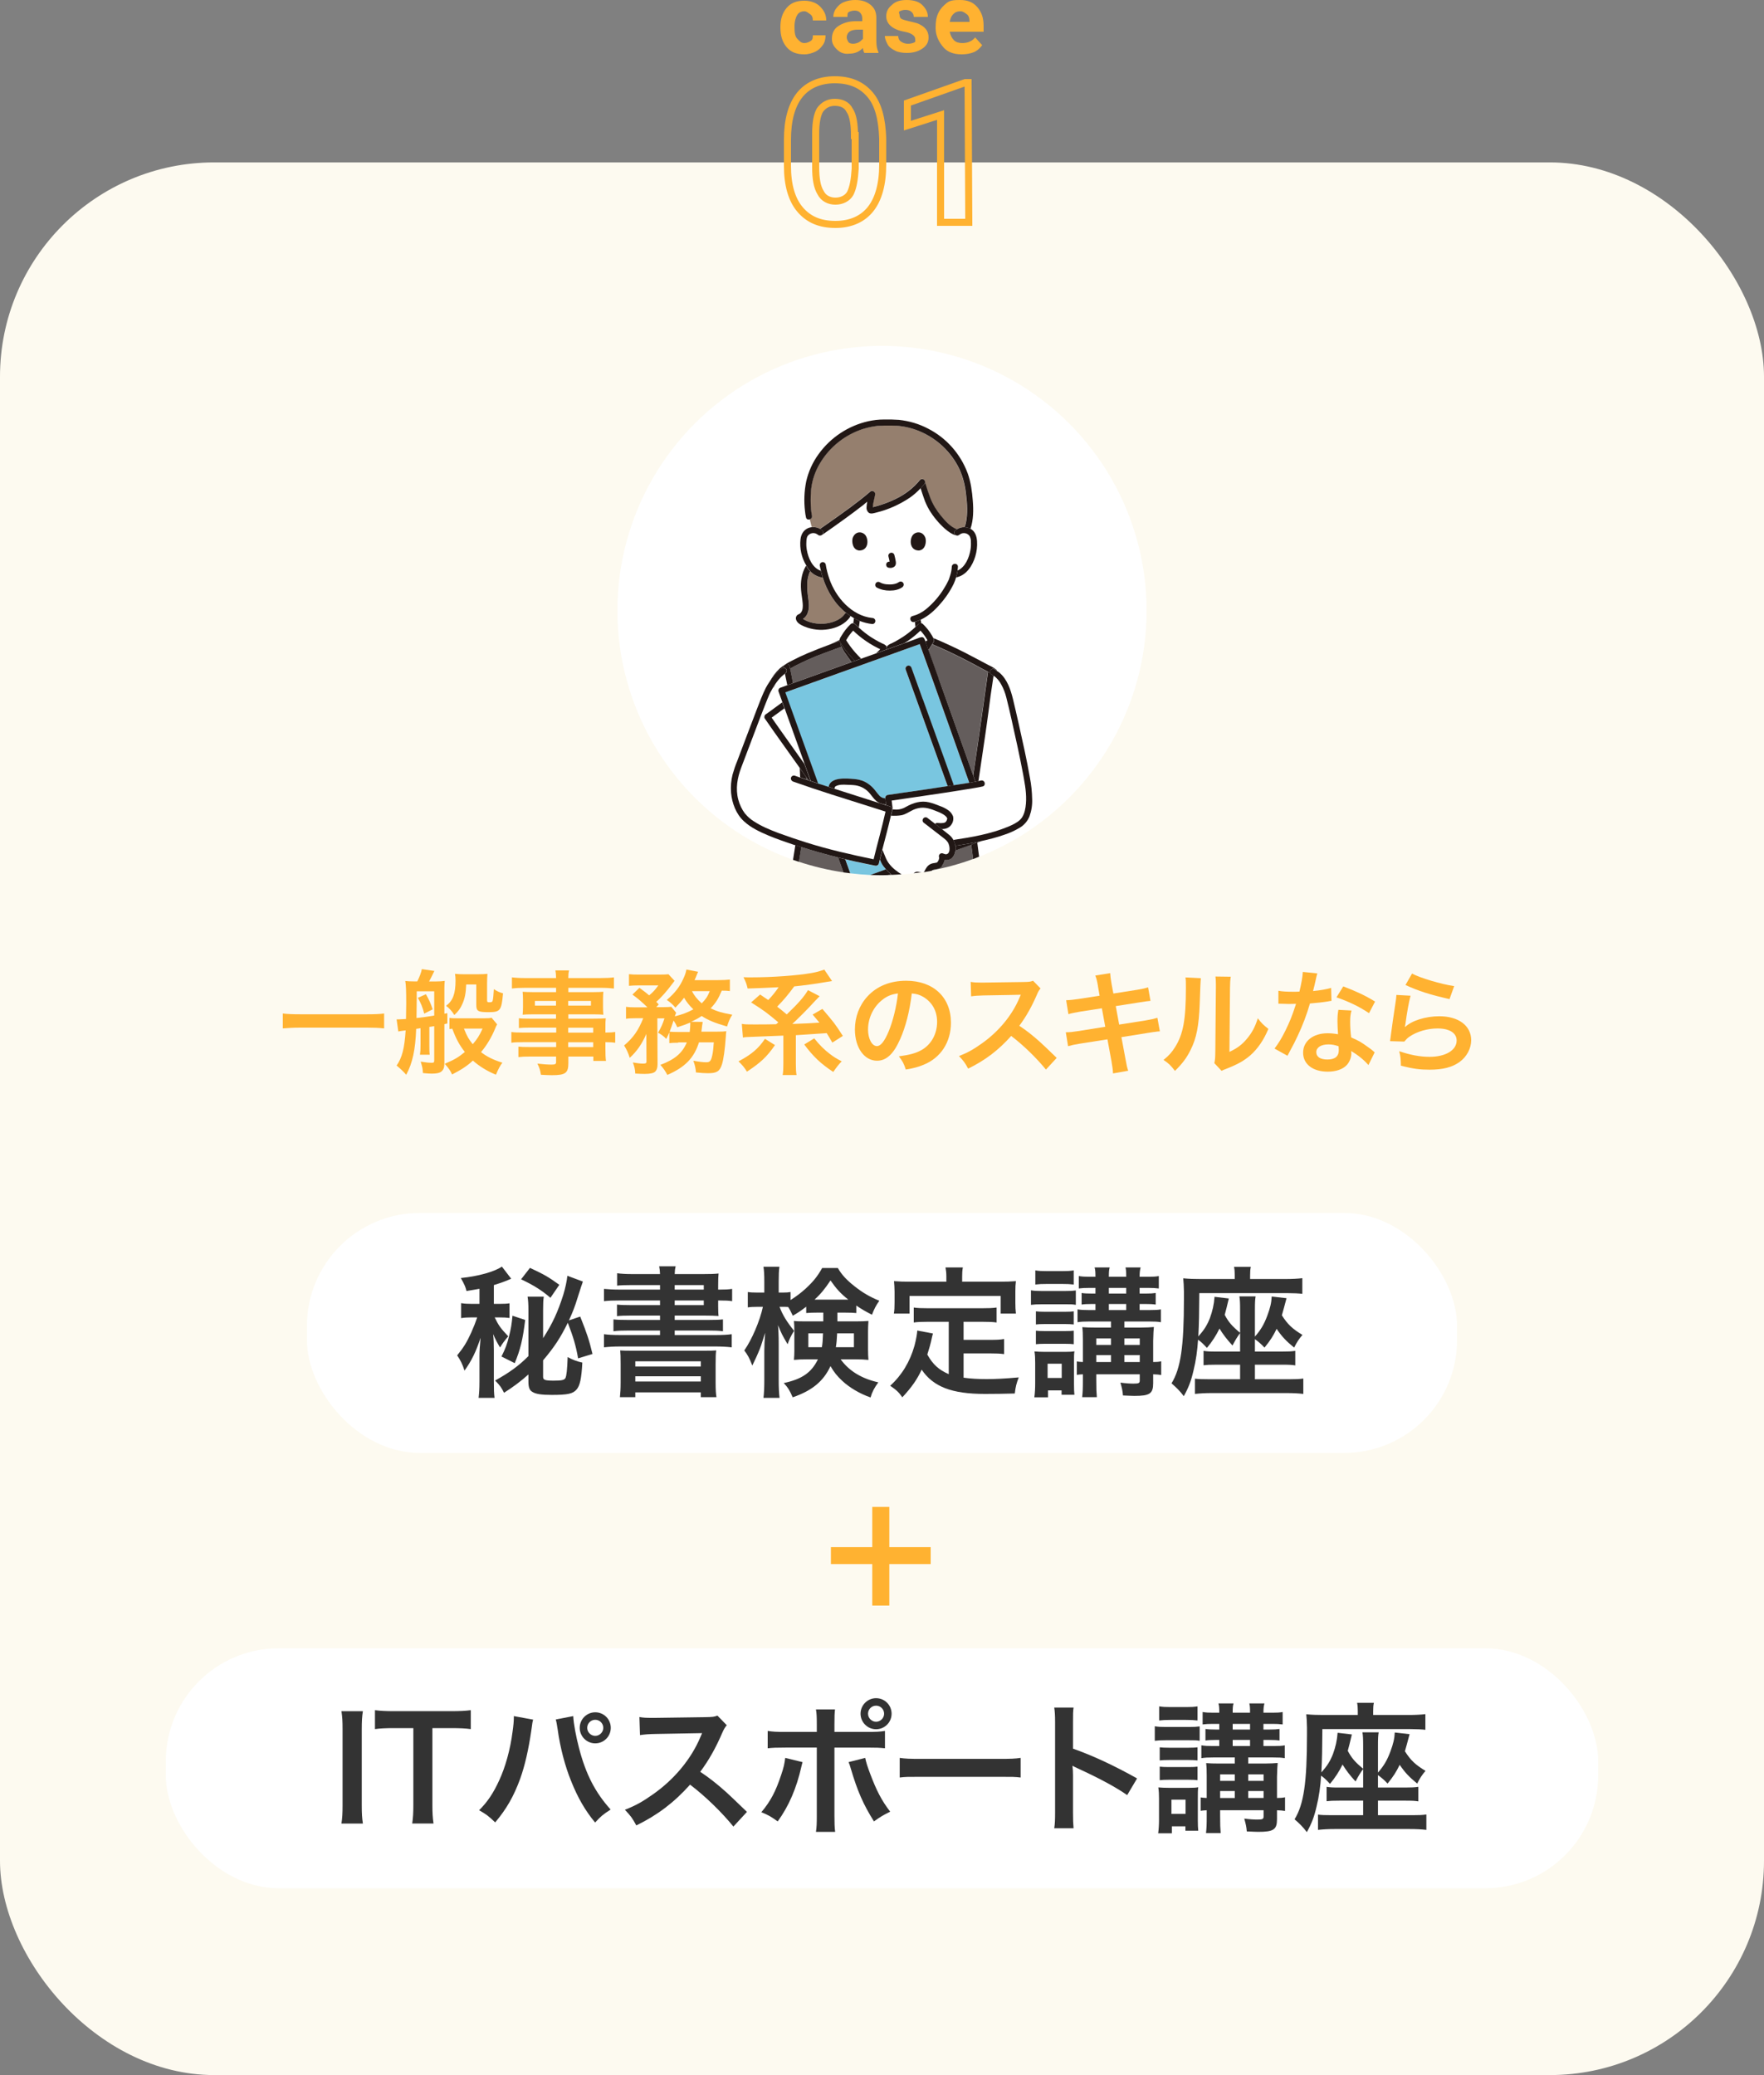 <?xml version="1.0" encoding="UTF-8"?><svg id="_イヤー_2" xmlns="http://www.w3.org/2000/svg" viewBox="0 0 250 294.01"><rect x="0" y="0" width="250" height="294.01" fill="#808080" stroke="none"/><g id="_イヤー_2-2"><rect y="23.01" width="250" height="271" rx="30.36" ry="30.36" fill="#fdfaf0"/><g><rect x="43.5" y="171.86" width="163" height="34" rx="16" ry="16" fill="#fff"/><g><path d="M67.95,182.6c-.52,.1-.86,.16-1.84,.32-.12-.54-.26-.88-.8-1.84,2.44-.24,4.8-.9,5.82-1.62l1.32,1.72c-.18,.08-.26,.1-.48,.2-.62,.26-1.3,.5-1.98,.7v2.66h.8c.68,0,1.04-.02,1.42-.08v2.08c-.44-.06-.8-.08-1.48-.08h-.62c.56,1.16,.84,1.54,1.92,2.68-.58,.68-.82,1.02-1.16,1.58-.44-.74-.62-1.06-.98-1.9,.08,.74,.1,1.4,.1,2.34v4.34c0,1.24,.02,1.72,.1,2.36h-2.26c.08-.68,.12-1.28,.12-2.34v-3.5c0-.72,.04-1.44,.16-2.68-.66,2-1.26,3.24-2.28,4.66-.26-.86-.6-1.54-1.04-2.16,.9-1.1,1.36-1.84,1.98-3.2,.4-.9,.64-1.52,.86-2.18h-.86c-.52,0-.9,.02-1.42,.1v-2.12c.54,.08,.84,.1,1.48,.1h1.12v-2.14Zm13.98,9.86c-.32-1.82-.68-3.02-1.46-5.04-1.06,2.16-1.94,3.48-3.5,5.32v2.34c0,.44,.26,.54,1.5,.54,1.12,0,1.5-.08,1.66-.36,.16-.3,.26-1.22,.32-2.98,.74,.4,1.32,.62,2.08,.78-.12,2.26-.34,3.28-.82,3.82-.52,.6-1.24,.76-3.52,.76-1.46,0-2.28-.12-2.76-.44-.38-.22-.54-.64-.54-1.42v-1.04c-1.04,.94-2.22,1.82-3.46,2.6-.36-.74-.54-1-1.26-1.74,2-1.1,3.4-2.12,4.72-3.46v-6.5c0-.86-.04-1.44-.12-1.92h2.3c-.08,.48-.1,.9-.1,1.94v3.94c1.34-2.08,2.08-3.7,2.86-6.14,.3-1,.5-1.94,.58-2.7l2.2,.82c-.14,.38-.28,.8-.8,2.44-.32,1.06-.66,1.94-1.18,3.06l1.6-.54c.96,2.4,1.28,3.38,1.74,5.3l-2.04,.62Zm-7.5-5.44c-.34,2.8-.68,4.18-1.48,6.12l-1.88-.94c.56-1.12,.78-1.7,1.08-2.9,.26-1.04,.36-1.58,.48-2.88l1.8,.6Zm.68-7.38c2.08,.98,2.54,1.24,4.16,2.4l-1.26,1.84c-1.24-1.06-2.34-1.76-4.16-2.62l1.26-1.62Z" fill="#333"/><path d="M93.54,182.08h-4.12c-.9,0-1.44,.02-1.96,.08v-1.76c.58,.08,1.26,.12,2.2,.12h3.88c-.02-.52-.04-.64-.12-1.1h2.34c-.1,.4-.12,.56-.14,1.1h4.02c1,0,1.64-.02,2.2-.08-.04,.36-.06,.76-.06,1.7v.58h.16c.84,0,1.28-.02,1.82-.1v1.74c-.48-.08-.98-.1-1.88-.1h-.1v.78c0,.62,.02,1.18,.06,1.42-.58-.04-1.18-.06-2.08-.06h-4.14v.62h4.76c1.02,0,1.52-.02,2.08-.08v1.68c-.6-.08-1.14-.1-2.08-.1h-4.76v.64h5.78c1.02,0,1.72-.04,2.3-.12v1.86c-.68-.08-1.46-.12-2.3-.12h-13.48c-.88,0-1.62,.04-2.32,.12v-1.86c.58,.08,1.34,.12,2.32,.12h5.62v-.64h-4.52c-.94,0-1.5,.02-2.08,.1v-1.68c.58,.06,1.08,.08,2.08,.08h4.52v-.62h-4.12c-.9,0-1.42,.02-1.98,.08v-1.64c.54,.06,1.06,.08,1.98,.08h4.12v-.66h-5.64c-1.02,0-1.62,.02-2.3,.1v-1.74c.62,.06,1.3,.1,2.3,.1h5.64v-.64Zm-5.58,11.22c0-1.14-.02-1.48-.06-1.96,.5,.04,.8,.04,2.12,.04h9.34c1.34,0,1.68,0,2.14-.04-.06,.42-.08,.88-.08,1.96v2.58c0,1.04,.04,1.62,.12,2.08h-2.22v-.68h-9.28v.68h-2.18c.06-.58,.1-1.18,.1-2.06v-2.6Zm2.08,.32h9.28v-.74h-9.28v.74Zm0,2.12h9.28v-.74h-9.28v.74Zm9.7-13.66h-4.12v.64h4.12v-.64Zm-4.12,2.18v.66h4.12v-.66h-4.12Z" fill="#333"/><path d="M115.88,185.98c-.8,0-1.08,.02-1.62,.06v-.9c-.86,.66-1.12,.82-1.9,1.28-.34-.7-.42-.88-.66-1.24-.32-.02-.46-.02-.7-.02h-.52c.44,1.16,1,2.08,2.06,3.4-.4,.62-.66,1.16-.92,1.9-.82-1.4-.82-1.42-1.36-2.7,.06,.6,.1,1.48,.1,2.66v5.18c0,1.06,.04,1.82,.12,2.46h-2.28c.08-.64,.12-1.44,.12-2.46v-4.14c0-.66,.04-1.66,.12-2.62-.56,1.78-.62,1.98-.98,2.82-.08,.22-.36,.82-.84,1.82-.4-1.04-.66-1.52-1.14-2.14,1.06-1.5,2.22-4.2,2.64-6.18h-.8c-.6,0-.98,.02-1.34,.08v-2.18c.38,.06,.7,.08,1.34,.08h1v-1.56c0-1.04-.04-1.58-.12-2.1h2.26c-.08,.56-.1,1.12-.1,2.08v1.58h.6c.48,0,.74-.02,1.08-.08v1.14c.72-.46,1.44-.98,2.14-1.62,1.06-.98,1.68-1.74,2.34-2.92h2.22c.56,.96,1.2,1.66,2.36,2.58s2.2,1.52,3.52,2.06c-.46,.64-.76,1.22-1.04,1.98-.86-.44-1.4-.74-2.22-1.3v1.06c-.46-.04-.82-.06-1.62-.06h-1.06v1.24h2.64c.82,0,1.24-.02,1.76-.06-.04,.6-.06,1.02-.06,1.54v2.46c0,.68,.02,.96,.06,1.52-.58-.06-1.06-.08-1.88-.08h-2.06c1.2,1.66,3,2.74,5.34,3.26-.56,.76-.88,1.36-1.1,2.14-1.5-.52-2.94-1.36-4-2.34-.76-.7-1.22-1.3-1.68-2.1-.98,2.12-2.6,3.48-5.36,4.42-.38-.9-.66-1.38-1.26-2.02,2.6-.56,3.92-1.48,4.84-3.36h-1.56c-.78,0-1.26,.02-1.84,.08,.04-.52,.06-.82,.06-1.28v-2.86c0-.56-.02-.88-.06-1.38,.52,.06,.74,.06,1.72,.06h2.44v-1.24h-.8Zm-1.32,2.94v1.96h1.92c.1-.6,.12-.88,.16-1.96h-2.08Zm5.18-4.78h.48c-1.08-.86-1.7-1.54-2.52-2.72-.78,1.18-1.4,1.94-2.26,2.72h4.3Zm-1.1,4.78c-.04,.9-.08,1.34-.18,1.96h2.56v-1.96h-2.38Z" fill="#333"/><path d="M134.46,187.28h-2.94c-.88,0-1.44,.02-2.02,.1v-2.12c.52,.08,1.1,.1,2.02,.1h7.66c.94,0,1.52-.02,2.06-.1v2.12c-.56-.08-1.14-.1-2.06-.1h-2.62v2.56h3.78c.92,0,1.42-.02,1.96-.12v2.14c-.6-.08-1.08-.1-1.96-.1h-3.78v3.44c.98,.14,2.08,.2,3.26,.2s2.52-.06,4.56-.24c-.32,.82-.46,1.36-.56,2.28-1.64,.04-2.68,.06-4.26,.06-4.68,0-7.3-1.02-8.94-3.44-.64,1.38-1.4,2.48-2.74,3.92-.52-.74-.8-1-1.72-1.64,1.64-1.48,2.8-3.4,3.44-5.66,.22-.82,.38-1.72,.4-2.16l2.22,.42c-.1,.34-.1,.36-.28,1.18-.1,.4-.22,.86-.52,1.8,.8,1.42,1.62,2.16,3.04,2.78v-7.42Zm-.34-6.42c0-.5-.04-.84-.12-1.28h2.46c-.08,.42-.1,.74-.1,1.26v.76h5.4c.8,0,1.48-.02,2.22-.08-.06,.46-.08,.9-.08,1.48v1.56c0,.58,.02,1.04,.08,1.56h-2.16v-2.5h-12.92v2.5h-2.22c.08-.48,.1-.88,.1-1.58v-1.54c0-.52-.04-1.02-.08-1.48,.72,.06,1.4,.08,2.2,.08h5.22v-.74Z" fill="#333"/><path d="M146.11,182.82c.46,.08,.86,.1,1.56,.1h3.24c.8,0,1.1-.02,1.56-.08v2.04c-.48-.08-.64-.08-1.48-.08h-3.32c-.68,0-1.1,.02-1.56,.08v-2.06Zm.48,15.16c.08-.56,.12-1.26,.12-1.96v-2.9c0-.68-.02-1.08-.1-1.64,.54,.04,.8,.06,1.42,.06h2.98c.66,0,.9-.02,1.26-.08-.06,.46-.06,.68-.06,1.52v3.24c0,.52,.02,1.1,.06,1.4h-1.82v-.62h-1.92v.98h-1.94Zm.14-17.98c.52,.08,.84,.1,1.64,.1h2.16c.8,0,1.12-.02,1.64-.1v2c-.52-.06-.92-.08-1.64-.08h-2.16c-.7,0-1.16,.02-1.64,.08v-2Zm.08,5.8c.38,.04,.64,.06,1.28,.06h2.84c.64,0,.9-.02,1.24-.06v1.86c-.44-.04-.66-.06-1.24-.06h-2.84c-.62,0-.9,.02-1.28,.06v-1.86Zm0,2.74c.38,.04,.64,.06,1.28,.06h2.84c.64,0,.88-.02,1.24-.06v1.92c-.34-.04-.6-.06-1.28-.06h-2.82c-.58,0-.88,.02-1.26,.06v-1.92Zm1.66,6.7h2v-2.02h-2v2.02Zm5.88-8c-.74,0-1.14,.02-1.64,.1v-1.82c.52,.08,.88,.1,1.64,.1h.9v-.86h-.54c-.58,0-1.06,.02-1.42,.08v-1.64c.34,.06,.82,.08,1.42,.08h.54v-.8h-.88c-.64,0-1.02,.02-1.48,.08v-1.76c.48,.08,.82,.1,1.54,.1h.82c0-.7-.02-.96-.12-1.32h2.14c-.1,.34-.12,.62-.12,1.32h2.46c0-.8-.02-.96-.1-1.32h2.14c-.1,.38-.14,.72-.14,1.32h1.26c.66,0,1.06-.02,1.46-.1v1.76c-.46-.06-.86-.08-1.46-.08h-1.26v.8h.9c.66,0,.94-.02,1.38-.08v1.64c-.36-.06-.86-.08-1.4-.08h-.88v.86h1.42c.8,0,1.18-.02,1.6-.1v1.82c-.5-.08-.8-.1-1.62-.1h-3.56v.86h2.32c.78,0,1.4-.04,1.86-.08q-.06,.44-.1,1.96v3c.5,0,.76-.02,1.14-.1v1.94c-.38-.06-.6-.08-1.14-.1v1.26c0,1.48-.48,1.8-2.66,1.8-.32,0-.6-.02-1.62-.06-.06-.7-.12-.96-.36-1.82,.74,.1,1.36,.14,1.82,.14,.78,0,.92-.06,.92-.46v-.86h-6.16v.78c0,1.36,.02,1.72,.08,2.46h-2.08c.08-.74,.1-1.2,.1-2.46v-.78c-.42,.02-.62,.04-.86,.08v-1.9c.24,.04,.44,.06,.86,.08v-3.1c0-.82-.02-1.34-.08-1.84,.54,.04,.96,.06,1.9,.06h2.16v-.86h-3.1Zm3.1,2.4h-2.08v.92h2.08v-.92Zm0,2.36h-2.08v.98h2.08v-.98Zm2.16-8.72v-.8h-2.46v.8h2.46Zm0,2.34v-.86h-2.46v.86h2.46Zm1.92,4.94v-.92h-2.18v.92h2.18Zm0,2.42v-.98h-2.18v.98h2.18Z" fill="#333"/><path d="M175.75,188.88c-.42,.56-.66,.98-1.08,1.76-.8-.88-1.3-1.52-1.84-2.4-.46,.96-1.06,1.88-1.78,2.74-.62-.66-.78-.82-1.26-1.16-.08,1.42-.3,3-.64,4.36-.34,1.48-.7,2.42-1.38,3.64-.52-.7-1.02-1.2-1.74-1.82,1.3-2.1,1.76-5.18,1.76-11.96v-1.04c-.02-.86-.04-1.3-.1-1.88,.84,.08,1.54,.1,2.4,.1h4.9v-.58c0-.44-.02-.78-.1-1.14h2.38c-.08,.36-.1,.68-.1,1.18v.54h5.02c.86,0,1.76-.04,2.38-.12v2.22c-.48-.06-1.26-.1-2.1-.1h-12.5c-.02,2.82-.04,4.2-.14,6.14,.82-.92,1.24-1.58,1.64-2.6,.36-.98,.58-1.92,.66-3.02l2.02,.24c-.28,1.18-.44,1.84-.58,2.32,.56,1.04,1,1.56,2.18,2.54v-3.18c0-1.1-.02-1.48-.1-1.98h2.3c-.08,.48-.1,.84-.1,1.98v3.72c.84-.96,1.3-1.74,1.76-2.98,.42-1.12,.58-1.84,.62-2.7l2.1,.24q-.12,.42-.38,1.42c-.1,.36-.16,.58-.28,1,.82,1.3,1.52,1.94,2.92,2.78-.48,.54-.84,1.1-1.18,1.8-1.12-.92-1.74-1.56-2.48-2.66-.52,1.06-.88,1.62-1.72,2.66-.44-.48-.86-.84-1.36-1.2v1.76h3.86c.92,0,1.32-.02,1.86-.1v2.06c-.52-.08-.86-.1-1.86-.1h-3.86v2.06h4.9c.9,0,1.42-.02,1.96-.1v2.18c-.66-.08-1.48-.12-2.34-.12h-10.68c-.84,0-1.6,.04-2.34,.12v-2.16c.54,.06,.9,.08,1.96,.08h4.44v-2.06h-3.36c-1.04,0-1.28,.02-1.82,.08v-2.04c.5,.08,.84,.1,1.82,.1h3.36v-2.62Z" fill="#333"/></g></g><g><path d="M54.44,145.71c-.74-.08-1.47-.11-2.43-.11h-9.48c-.9,0-1.73,.05-2.45,.11v-2.11c.69,.08,1.41,.11,2.45,.11h9.48c1.07,0,1.81-.03,2.43-.11v2.11Z" fill="#ffb231"/><path d="M56.21,144.43h.32c.1,0,.43-.02,1.01-.05,.02-.9,.03-1.6,.03-2.16,0-1.92-.03-2.59-.13-3.23,.38,.05,.74,.06,1.17,.06h.53c.34-.69,.58-1.3,.64-1.74l1.78,.26c-.26,.54-.54,1.12-.75,1.49h.96c.51,0,.94-.03,1.26-.08-.03,.35-.05,.61-.05,1.02v3.63c.13-.02,.21-.03,.42-.08v1.46c-.21,.05-.29,.06-.42,.1v5.47c0,.72-.13,1.02-.5,1.3-.26,.16-.66,.24-1.28,.24-.35,0-.59-.02-1.26-.08-.05-.69-.06-.77-.32-1.62,.83,.13,1.15,.16,1.58,.16,.27,0,.34-.05,.34-.34v-4.85c-.43,.06-.67,.11-.69,.11v2.5c0,.75,0,1.04,.05,1.44h-1.38c.06-.42,.08-.69,.08-1.44v-2.32l-.62,.1c-.11,2.96-.51,4.83-1.41,6.5q-.5-.59-1.36-1.31c.77-1.09,1.12-2.45,1.28-4.98-.58,.06-.91,.13-1.04,.16l-.24-1.71Zm2.85-2.9q-.02,1.31-.03,2.71c.78-.08,1.81-.22,2.51-.35v-3.44h-2.48v1.09Zm1.3-.67c.46,.83,.66,1.25,.96,2.15l-1.2,.61c-.22-.88-.48-1.52-.9-2.24l1.14-.51Zm10.1,4.27c-.08,.13-.21,.38-.29,.61-.48,1.18-1.2,2.4-2,3.33,.78,.62,1.71,1.09,3.03,1.5-.32,.4-.62,.98-.91,1.7-1.22-.48-2.4-1.22-3.27-2-.78,.74-1.65,1.3-2.95,1.97-.26-.56-.38-.75-1.04-1.52,1.34-.56,1.94-.91,2.85-1.67-.78-.99-1.25-1.86-1.78-3.3-.18,.02-.22,.02-.4,.05v-1.58c.27,.05,.58,.06,1.12,.06h3.75c.58,0,.91-.02,1.1-.08l.78,.93Zm-4.39-5.63c-.05,1.23-.19,1.95-.54,2.74-.27,.64-.61,1.09-1.14,1.57-.38-.59-.64-.88-1.17-1.3,.96-.71,1.34-1.7,1.34-3.59,0-.43-.03-.67-.08-.94,.46,.05,.88,.06,1.3,.06h1.92c.59,0,.94-.02,1.38-.06-.03,.4-.05,.77-.05,1.34v2.4c0,.24,.05,.29,.32,.29,.34,0,.43-.05,.48-.26,.06-.24,.11-.72,.16-1.6,.5,.32,.77,.45,1.3,.59-.22,2.45-.38,2.67-2.06,2.67-1.49,0-1.73-.14-1.73-1.04v-2.88h-1.42Zm-.32,6.24c.46,1.14,.69,1.52,1.25,2.21,.66-.77,.93-1.2,1.39-2.21h-2.64Z" fill="#ffb231"/><path d="M78.8,145.6h-3.79c-.58,0-1.04,.02-1.47,.06v-1.39c.38,.05,.8,.06,1.5,.06h3.76v-.61h-3.39c-.58,0-.98,.02-1.34,.05,.03-.34,.05-.67,.05-1.07v-1.06c0-.45-.02-.74-.05-1.12,.42,.03,.75,.05,1.36,.05h3.38v-.61h-4.39c-.78,0-1.31,.03-1.87,.1v-1.58c.5,.06,1.04,.1,1.97,.1h4.29c-.02-.56-.03-.74-.1-1.09h1.94c-.08,.35-.1,.51-.11,1.09h4.5c.93,0,1.46-.03,1.97-.1v1.58c-.54-.06-1.1-.1-1.87-.1h-4.59v.61h3.62c.61,0,.96-.02,1.34-.05-.03,.35-.05,.62-.05,1.12v1.06c0,.48,.02,.72,.05,1.07-.35-.03-.77-.05-1.28-.05h-3.68v.61h3.59c.94,0,1.26-.02,1.71-.05-.05,.4-.05,.62-.05,1.46v.56c.69,0,1.07-.03,1.39-.08v1.52c-.38-.05-.69-.08-1.39-.08v.93c0,.83,.02,1.26,.08,1.73h-1.79v-.62h-3.54v.9c0,1.44-.4,1.74-2.35,1.74-.38,0-1.02-.03-1.54-.06-.1-.64-.19-.96-.5-1.58,.86,.1,1.46,.14,2.03,.14,.5,0,.62-.08,.62-.37v-.77h-3.76c-.72,0-1.1,.02-1.58,.08v-1.49c.43,.05,.7,.06,1.52,.06h3.83v-.69h-4.59c-.91,0-1.34,.02-1.76,.08v-1.52c.42,.06,.82,.08,1.73,.08h4.63v-.7Zm-2.99-3.78v.66h2.99v-.66h-2.99Zm4.72,.66h3.22v-.66h-3.22v.66Zm3.54,3.83v-.7h-3.54v.7h3.54Zm-3.54,2.05h3.54v-.69h-3.54v.69Z" fill="#ffb231"/><path d="M96.12,147.74c-.62,0-.91,.02-1.26,.06v-1.54c-.16,.4-.22,.51-.43,.94-.45-.45-.64-.59-1.17-.88,.4-.66,.7-1.33,.91-2.03h-1.01l.03,6.48c0,.5-.1,.83-.34,1.07-.22,.21-.72,.32-1.49,.32-.35,0-.85-.02-1.33-.05-.03-.61-.11-.98-.34-1.57,.66,.11,1.12,.16,1.42,.16,.43,0,.53-.06,.51-.38l-.02-3.83c-.61,1.41-1.34,2.47-2.35,3.39-.24-.75-.43-1.15-.8-1.75,1.3-1.1,2.02-2.13,2.71-3.86h-1.1c-.61,0-.98,.02-1.34,.08v-1.7c.4,.06,.78,.08,1.44,.08h1.6c-.77-.75-1.39-1.28-2.13-1.81l.99-.96c.9,.67,.98,.72,1.38,1.07,.53-.42,.88-.82,1.3-1.41h-2.78c-.56,0-.96,.02-1.38,.06v-1.65c.43,.05,.8,.06,1.5,.06h2.74c.82,0,1.02-.02,1.36-.05l.86,.93c-.06,.08-.19,.24-.35,.46-.69,.94-1.62,2-2.24,2.51,.14,.16,.21,.21,.35,.38l-.35,.38h.96c.56,0,.86-.02,1.17-.05l.69,.85c-.06,.13-.11,.24-.19,.5,1.01-.24,1.84-.56,2.62-.99-.56-.54-.98-1.06-1.31-1.65-.38,.51-.61,.75-1.23,1.41-.37-.45-.72-.75-1.22-1.09,1.2-1.04,1.84-1.87,2.38-3.09,.22-.5,.3-.72,.4-1.22l1.66,.32c-.05,.08-.14,.3-.24,.56-.08,.21-.14,.35-.27,.62h3.31c.75,0,1.28-.03,1.7-.08v1.63c-.37-.05-.66-.06-1.15-.06-.5,1.18-.83,1.71-1.58,2.51,.94,.45,1.7,.66,3.07,.9-.38,.62-.5,.9-.74,1.67-1.74-.5-2.67-.88-3.6-1.49-.43,.3-.8,.5-1.49,.82l1.63,.02q-.02,.11-.02,.21c-.02,.08-.03,.18-.05,.29,0,.08-.02,.11-.03,.26-.02,.22-.05,.34-.08,.62h2.27c.7,0,.98-.02,1.26-.06q-.05,.37-.06,.7c-.13,1.9-.34,3.36-.56,4.02-.32,.98-.74,1.23-1.98,1.23-.45,0-.96-.03-1.7-.11-.05-.64-.13-.99-.37-1.66,.74,.14,1.36,.22,1.84,.22,.51,0,.67-.19,.85-1.01,.11-.53,.16-1.01,.21-1.81h-2.1c-.69,2.19-1.95,3.51-4.48,4.61-.29-.54-.56-.94-.99-1.42,2.05-.77,3.11-1.67,3.75-3.19h-1.23Zm1.63-1.52c.05-.45,.08-.82,.08-1.2,0-.06,0-.08-.02-.13-.61,.26-.94,.37-1.82,.66-.19-.43-.27-.56-.53-.96-.21,.67-.34,1.01-.56,1.58,.29,.03,.59,.05,1.31,.05h1.54Zm.32-5.79c.3,.62,.75,1.17,1.38,1.73,.58-.59,.83-.96,1.14-1.73h-2.51Z" fill="#ffb231"/><path d="M109.83,148.08c-1.15,1.66-2.02,2.47-3.97,3.76-.35-.58-.72-1.01-1.2-1.46,1.82-.96,2.83-1.81,3.75-3.19l1.42,.88Zm.45-3.25c-1.62-1.36-1.97-1.62-3.83-2.8l1.28-1.12c.27,.18,.64,.45,1.15,.78,.59-.62,.99-1.12,1.47-1.81q-2.69,.13-4.39,.18c-.16-.67-.26-.93-.59-1.6,.45,.02,.78,.02,1.01,.02,3.09,0,6.63-.26,8.66-.62,.77-.14,.99-.21,1.78-.48l1.1,1.62q-.27,.03-1.1,.18c-1.02,.19-3.06,.46-4.26,.58-.9,1.22-1.47,1.9-2.42,2.87,.56,.43,.78,.61,1.36,1.1,1.66-1.6,2.4-2.43,3.01-3.44l1.65,.86q-.06,.06-.24,.24s-.08,.1-.19,.21c-.08,.06-.24,.24-.48,.5-.69,.77-2.18,2.26-2.96,2.98q2.5-.08,3.84-.19c-.26-.32-.45-.54-.96-1.14l1.38-.8c1.66,1.94,1.81,2.13,2.9,3.83l-1.49,.94c-.45-.77-.59-1.01-.8-1.34q-.16,0-.42,.03c-.78,.06-3.04,.21-3.95,.26v4.03c0,.8,.02,1.15,.1,1.62h-1.97c.08-.46,.1-.82,.1-1.62v-3.97c-.7,.03-3.81,.16-4.55,.18-.82,.03-.85,.03-1.18,.1l-.16-1.94c.54,.08,.64,.08,1.74,.08,1.46,0,1.62,0,3.12-.03l.29-.24v-.02Zm5.12,2.3c.8,.99,1.41,1.59,2.26,2.24,.46,.35,.83,.59,1.63,1.01-.45,.46-.61,.67-1.2,1.5-1.78-1.18-2.82-2.16-4.11-3.89l1.42-.87Z" fill="#ffb231"/><path d="M127.55,147.28c-.91,2.06-1.94,3.01-3.25,3.01-1.82,0-3.14-1.86-3.14-4.43,0-1.76,.62-3.41,1.76-4.66,1.34-1.47,3.23-2.24,5.51-2.24,3.84,0,6.34,2.34,6.34,5.94,0,2.77-1.44,4.98-3.89,5.97-.77,.32-1.39,.48-2.51,.67-.27-.85-.46-1.2-.98-1.87,1.47-.19,2.43-.45,3.19-.88,1.39-.77,2.23-2.29,2.23-4,0-1.54-.69-2.79-1.97-3.55-.5-.29-.91-.42-1.62-.48-.3,2.51-.86,4.72-1.67,6.53Zm-2.35-5.73c-1.34,.96-2.18,2.61-2.18,4.32,0,1.31,.56,2.35,1.26,2.35,.53,0,1.07-.67,1.65-2.05,.61-1.44,1.14-3.6,1.33-5.41-.83,.1-1.41,.32-2.06,.78Z" fill="#ffb231"/><path d="M148.22,151.53c-1.33-1.63-3.17-3.43-4.91-4.75-1.81,2.02-3.65,3.43-6.1,4.63-.45-.83-.64-1.09-1.3-1.78,1.23-.48,2-.91,3.2-1.76,2.42-1.7,4.34-4.02,5.38-6.51l.18-.42q-.26,.02-5.3,.1c-.77,.02-1.2,.05-1.74,.13l-.06-2.05c.45,.08,.75,.1,1.41,.1h.38l5.63-.08c.9-.02,1.02-.03,1.42-.18l1.06,1.09c-.21,.24-.34,.46-.51,.87-.74,1.71-1.52,3.1-2.5,4.42,1.01,.67,1.87,1.34,2.96,2.32q.4,.35,2.34,2.23l-1.54,1.67Z" fill="#ffb231"/><path d="M155.61,139.72c-.14-.79-.21-1.06-.38-1.5l2.11-.34c.02,.42,.08,.88,.19,1.5l.26,1.39,3.38-.53c.78-.13,1.12-.21,1.54-.35l.34,1.92q-.43,.03-1.54,.21l-3.38,.53,.48,2.62,3.76-.59c.67-.11,1.23-.24,1.66-.37l.35,1.92c-.34,.02-.4,.02-.74,.08-.1,0-.18,.02-.26,.03-.11,.02-.32,.05-.64,.1l-3.81,.61,.58,3.11c.19,1.06,.21,1.1,.38,1.65l-2.15,.38c-.02-.48-.08-.93-.21-1.68l-.58-3.15-3.95,.62c-.77,.13-1.06,.19-1.63,.35l-.32-1.97c.54,0,1.01-.05,1.7-.16l3.89-.62-.48-2.62-2.98,.46c-.74,.13-1.33,.24-1.76,.37l-.32-1.97c.58-.02,1.09-.08,1.76-.18l2.98-.46-.24-1.36Z" fill="#ffb231"/><path d="M170.19,138.6q-.06,.45-.16,3.59c-.11,3.12-.46,4.93-1.3,6.58-.54,1.1-1.15,1.92-2.21,2.96-.62-.8-.86-1.04-1.62-1.55,.78-.64,1.17-1.07,1.65-1.84,1.15-1.84,1.52-3.91,1.52-8.39,0-.88,0-1.02-.06-1.46l2.18,.11Zm4.24-.19c-.08,.46-.1,.74-.11,1.52l-.08,9.11c1.12-.53,1.76-1.01,2.45-1.83,.74-.86,1.2-1.74,1.57-2.93,.56,.72,.77,.93,1.5,1.5-.66,1.58-1.49,2.79-2.54,3.73-.91,.78-1.74,1.26-3.41,1.92-.35,.13-.48,.19-.69,.29l-1.02-1.09c.11-.46,.13-.82,.14-1.7l.08-9.03v-.48c0-.4-.02-.75-.06-1.06l2.18,.03Z" fill="#ffb231"/><path d="M186.69,137.94q-.1,.3-.26,1.07c-.08,.38-.16,.71-.34,1.41,1.1-.11,1.94-.26,2.56-.45l.05,1.84c-.18,.02-.21,.02-.51,.08-.58,.1-1.55,.21-2.54,.29-.46,1.6-1.04,3.12-1.76,4.64-.37,.78-.51,1.07-1.12,2.19q-.21,.38-.3,.58l-1.84-1.02c.56-.74,1.01-1.46,1.55-2.56,.62-1.28,.9-1.94,1.5-3.78-.72,.02-.82,.02-1.01,.02-.21,0-.3,0-.64-.02l-.85-.02v-1.83c.58,.11,1.18,.14,2.16,.14,.19,0,.46,0,.82-.02,.27-1.14,.45-2.1,.48-2.79l2.05,.21Zm7.25,12.97c-.58-.69-1.5-1.44-2.45-1.99,.02,.14,.03,.26,.03,.32,0,.59-.27,1.28-.69,1.7-.56,.58-1.52,.9-2.66,.9-2.11,0-3.49-1.06-3.49-2.69s1.42-2.75,3.46-2.75c.48,0,.82,.03,1.49,.14-.05-.74-.08-1.36-.08-1.84,0-.62,.03-1.09,.13-1.62l1.86,.1c-.16,.59-.19,.96-.19,1.62s.03,1.28,.14,2.19c1.15,.51,1.31,.59,2.53,1.47,.24,.16,.3,.22,.56,.43q.13,.13,.24,.22l-.88,1.79Zm-5.68-2.93c-1.04,0-1.71,.43-1.71,1.1s.58,1.04,1.57,1.04c1.09,0,1.62-.45,1.62-1.34,0-.16-.03-.54-.03-.54-.56-.19-.94-.26-1.44-.26Zm5.76-4.43c-1.39-.93-2.82-1.62-4.61-2.24l.96-1.55c1.89,.72,3.09,1.28,4.51,2.15l-.86,1.65Z" fill="#ffb231"/><path d="M199.91,141.08c-.24,.88-.51,2.37-.72,3.94q-.03,.22-.08,.46l.03,.03c.93-.9,2.91-1.52,4.85-1.52,2.72,0,4.51,1.34,4.51,3.39,0,1.17-.62,2.35-1.65,3.09-1.04,.75-2.37,1.09-4.23,1.09-1.38,0-2.26-.11-4.08-.56-.02-.99-.05-1.31-.24-2.06,1.57,.54,2.95,.8,4.31,.8,2.26,0,3.83-.94,3.83-2.31,0-1.07-1.01-1.71-2.71-1.71-1.42,0-2.91,.43-3.99,1.17-.29,.21-.38,.3-.72,.69l-2.02-.06c.05-.29,.05-.35,.13-.96,.13-.99,.38-2.77,.67-4.66,.06-.38,.08-.58,.1-.93l2,.11Zm.21-3.14c1.1,.61,4.16,1.52,5.97,1.78l-.66,1.84c-2.74-.62-4.42-1.15-6.24-2l.93-1.62Z" fill="#ffb231"/></g><g><rect x="23.5" y="233.54" width="203" height="34" rx="16" ry="16" fill="#fff"/><g><path d="M51.43,242.45c-.12,.76-.16,1.38-.16,2.58v10.76c0,1.18,.04,1.82,.16,2.58h-3.04c.12-.76,.16-1.4,.16-2.58v-10.76c0-1.24-.04-1.78-.16-2.58h3.04Z" fill="#333"/><path d="M61.28,255.77c0,1.08,.04,1.78,.16,2.6h-3.02c.12-.84,.16-1.52,.16-2.6v-10.92h-2.7c-1.18,0-2.04,.04-2.74,.14v-2.68c.72,.1,1.58,.14,2.72,.14h7.92c1.44,0,2.18-.04,2.94-.14v2.68c-.74-.1-1.5-.14-2.94-.14h-2.5v10.92Z" fill="#333"/><path d="M75.56,243.65c-.08,.24-.12,.46-.26,1.54-.4,2.72-.9,4.94-1.58,6.84-.9,2.46-1.92,4.26-3.54,6.18-.96-.92-1.28-1.16-2.28-1.72,1.2-1.2,2.02-2.42,2.86-4.26,.86-1.86,1.56-4.34,1.88-6.86,.12-.82,.18-1.5,.18-1.94v-.28l2.74,.5Zm5.68-.5c.06,1.12,.38,2.84,.84,4.6,.96,3.66,2.28,6.22,4.46,8.64-1.06,.68-1.4,.96-2.2,1.84-1.42-1.72-2.46-3.52-3.4-5.88-.86-2.1-1.56-4.78-1.9-7.28-.12-.76-.18-1.14-.28-1.44l2.48-.48Zm5.32,1.66c0,1.22-.98,2.2-2.2,2.2s-2.2-1-2.2-2.2,.98-2.2,2.2-2.2,2.2,.98,2.2,2.2Zm-3.34,0c0,.62,.52,1.14,1.14,1.14s1.14-.52,1.14-1.14-.5-1.14-1.14-1.14-1.14,.52-1.14,1.14Z" fill="#333"/><path d="M103.94,258.8c-1.66-2.04-3.96-4.28-6.14-5.94-2.26,2.52-4.56,4.28-7.62,5.78-.56-1.04-.8-1.36-1.62-2.22,1.54-.6,2.5-1.14,4-2.2,3.02-2.12,5.42-5.02,6.72-8.14l.22-.52q-.32,.02-6.62,.12c-.96,.02-1.5,.06-2.18,.16l-.08-2.56c.56,.1,.94,.12,1.76,.12h.48l7.04-.1c1.12-.02,1.28-.04,1.78-.22l1.32,1.36c-.26,.3-.42,.58-.64,1.08-.92,2.14-1.9,3.88-3.12,5.52,1.26,.84,2.34,1.68,3.7,2.9q.5,.44,2.92,2.78l-1.92,2.08Z" fill="#333"/><path d="M113.74,249.67c-.06,.24-.08,.26-.16,.62-.7,3.1-1.78,5.6-3.36,7.78-.98-.7-1.32-.9-2.32-1.3,1.32-1.58,2.04-2.96,2.8-5.26,.36-1.04,.5-1.66,.58-2.44l2.46,.6Zm2.02-5.4c0-1-.02-1.5-.12-2.06h2.7c-.06,.58-.08,.86-.08,2.12v1.06h4.58c1.38,0,1.82-.02,2.58-.14v2.46c-.7-.08-1.22-.1-2.54-.1h-4.62v9.7c0,1.02,.02,1.6,.1,2.24h-2.72c.1-.64,.12-1.22,.12-2.26v-9.68h-4.44c-1.3,0-1.82,.02-2.52,.1v-2.46c.76,.12,1.2,.14,2.56,.14h4.4v-1.12Zm6.86,4.8c.14,.66,.3,1.18,.7,2.24,.9,2.4,1.64,3.82,2.84,5.38-1.04,.52-1.38,.72-2.3,1.38-1.52-2.42-2.34-4.3-3.28-7.48-.16-.54-.18-.62-.32-.92l2.36-.6Zm3.74-6.26c0,1.22-.98,2.2-2.2,2.2s-2.2-1-2.2-2.2,.98-2.2,2.2-2.2,2.2,.98,2.2,2.2Zm-3.34,0c0,.62,.52,1.14,1.14,1.14s1.14-.52,1.14-1.14-.5-1.14-1.14-1.14-1.14,.52-1.14,1.14Z" fill="#333"/><path d="M127.51,249.07c.88,.12,1.26,.14,3.24,.14h10.66c1.98,0,2.36-.02,3.24-.14v2.78c-.8-.1-1.02-.1-3.26-.1h-10.62c-2.24,0-2.46,0-3.26,.1v-2.78Z" fill="#333"/><path d="M149.41,259.04c.1-.64,.12-1.18,.12-2.24v-12.82c0-.98-.04-1.5-.12-2.04h2.74c-.08,.6-.08,.86-.08,2.1v3.72c2.74,.96,5.88,2.42,9.08,4.22l-1.4,2.36c-1.66-1.14-3.74-2.28-7.08-3.82-.46-.22-.52-.24-.68-.34,.06,.56,.08,.8,.08,1.36v5.28c0,1.04,.02,1.56,.08,2.22h-2.74Z" fill="#333"/><path d="M163.66,244.59c.46,.08,.86,.1,1.56,.1h3.24c.8,0,1.1-.02,1.56-.08v2.04c-.48-.08-.64-.08-1.48-.08h-3.32c-.68,0-1.1,.02-1.56,.08v-2.06Zm.48,15.16c.08-.56,.12-1.26,.12-1.96v-2.9c0-.68-.02-1.08-.1-1.64,.54,.04,.8,.06,1.42,.06h2.98c.66,0,.9-.02,1.26-.08-.06,.46-.06,.68-.06,1.52v3.24c0,.52,.02,1.1,.06,1.4h-1.82v-.62h-1.92v.98h-1.94Zm.14-17.98c.52,.08,.84,.1,1.64,.1h2.16c.8,0,1.12-.02,1.64-.1v2c-.52-.06-.92-.08-1.64-.08h-2.16c-.7,0-1.16,.02-1.64,.08v-2Zm.08,5.8c.38,.04,.64,.06,1.28,.06h2.84c.64,0,.9-.02,1.24-.06v1.86c-.44-.04-.66-.06-1.24-.06h-2.84c-.62,0-.9,.02-1.28,.06v-1.86Zm0,2.74c.38,.04,.64,.06,1.28,.06h2.84c.64,0,.88-.02,1.24-.06v1.92c-.34-.04-.6-.06-1.28-.06h-2.82c-.58,0-.88,.02-1.26,.06v-1.92Zm1.66,6.7h2v-2.02h-2v2.02Zm5.88-8c-.74,0-1.14,.02-1.64,.1v-1.82c.52,.08,.88,.1,1.64,.1h.9v-.86h-.54c-.58,0-1.06,.02-1.42,.08v-1.64c.34,.06,.82,.08,1.42,.08h.54v-.8h-.88c-.64,0-1.02,.02-1.48,.08v-1.76c.48,.08,.82,.1,1.54,.1h.82c0-.7-.02-.96-.12-1.32h2.14c-.1,.34-.12,.62-.12,1.32h2.46c0-.8-.02-.96-.1-1.32h2.14c-.1,.38-.14,.72-.14,1.32h1.26c.66,0,1.06-.02,1.46-.1v1.76c-.46-.06-.86-.08-1.46-.08h-1.26v.8h.9c.66,0,.94-.02,1.38-.08v1.64c-.36-.06-.86-.08-1.4-.08h-.88v.86h1.42c.8,0,1.18-.02,1.6-.1v1.82c-.5-.08-.8-.1-1.62-.1h-3.56v.86h2.32c.78,0,1.4-.04,1.86-.08q-.06,.44-.1,1.96v3c.5,0,.76-.02,1.14-.1v1.94c-.38-.06-.6-.08-1.14-.1v1.26c0,1.48-.48,1.8-2.66,1.8-.32,0-.6-.02-1.62-.06-.06-.7-.12-.96-.36-1.82,.74,.1,1.36,.14,1.82,.14,.78,0,.92-.06,.92-.46v-.86h-6.16v.78c0,1.36,.02,1.72,.08,2.46h-2.08c.08-.74,.1-1.2,.1-2.46v-.78c-.42,.02-.62,.04-.86,.08v-1.9c.24,.04,.44,.06,.86,.08v-3.1c0-.82-.02-1.34-.08-1.84,.54,.04,.96,.06,1.9,.06h2.16v-.86h-3.1Zm3.1,2.4h-2.08v.92h2.08v-.92Zm0,2.36h-2.08v.98h2.08v-.98Zm2.16-8.72v-.8h-2.46v.8h2.46Zm0,2.34v-.86h-2.46v.86h2.46Zm1.92,4.94v-.92h-2.18v.92h2.18Zm0,2.42v-.98h-2.18v.98h2.18Z" fill="#333"/><path d="M193.19,250.65c-.42,.56-.66,.98-1.08,1.76-.8-.88-1.3-1.52-1.84-2.4-.46,.96-1.06,1.88-1.78,2.74-.62-.66-.78-.82-1.26-1.16-.08,1.42-.3,3-.64,4.36-.34,1.48-.7,2.42-1.38,3.64-.52-.7-1.02-1.2-1.74-1.82,1.3-2.1,1.76-5.18,1.76-11.96v-1.04c-.02-.86-.04-1.3-.1-1.88,.84,.08,1.54,.1,2.4,.1h4.9v-.58c0-.44-.02-.78-.1-1.14h2.38c-.08,.36-.1,.68-.1,1.18v.54h5.02c.86,0,1.76-.04,2.38-.12v2.22c-.48-.06-1.26-.1-2.1-.1h-12.5c-.02,2.82-.04,4.2-.14,6.14,.82-.92,1.24-1.58,1.64-2.6,.36-.98,.58-1.92,.66-3.02l2.02,.24c-.28,1.18-.44,1.84-.58,2.32,.56,1.04,1,1.56,2.18,2.54v-3.18c0-1.1-.02-1.48-.1-1.98h2.3c-.08,.48-.1,.84-.1,1.98v3.72c.84-.96,1.3-1.74,1.76-2.98,.42-1.12,.58-1.84,.62-2.7l2.1,.24q-.12,.42-.38,1.42c-.1,.36-.16,.58-.28,1,.82,1.3,1.52,1.94,2.92,2.78-.48,.54-.84,1.1-1.18,1.8-1.12-.92-1.74-1.56-2.48-2.66-.52,1.06-.88,1.62-1.72,2.66-.44-.48-.86-.84-1.36-1.2v1.76h3.86c.92,0,1.32-.02,1.86-.1v2.06c-.52-.08-.86-.1-1.86-.1h-3.86v2.06h4.9c.9,0,1.42-.02,1.96-.1v2.18c-.66-.08-1.48-.12-2.34-.12h-10.68c-.84,0-1.6,.04-2.34,.12v-2.16c.54,.06,.9,.08,1.96,.08h4.44v-2.06h-3.36c-1.04,0-1.28,.02-1.82,.08v-2.04c.5,.08,.84,.1,1.82,.1h3.36v-2.62Z" fill="#333"/></g></g><path d="M126.04,227.49h-2.42v-5.88h-5.86v-2.4h5.86v-5.7h2.42v5.7h5.86v2.4h-5.86v5.88Z" fill="#ffb231"/><g id="b"><g id="c"><g><path d="M114,6.1c.3,0,.6-.1,.9-.3s.3-.5,.3-.8h1.8c0,.5-.1,1-.4,1.4s-.6,.7-1,.9-1,.4-1.6,.4c-1.1,0-1.9-.3-2.5-1s-.9-1.6-.9-2.8v-.1c0-1.1,.3-2,.9-2.7,.6-.7,1.4-1,2.5-1,.9,0,1.7,.3,2.2,.8,.5,.5,.9,1.1,.9,2h-1.9c0-.4-.1-.7-.4-.9s-.5-.4-.8-.4c-.5,0-.8,.2-1,.5-.2,.3-.4,.9-.4,1.6v.2c0,.8,.1,1.3,.4,1.6s.5,.6,1,.6h0Z" fill="#ffb231"/><path d="M122.5,7.5c-.1-.2-.2-.4-.2-.7-.5,.5-1.1,.8-1.9,.8-.7,.1-1.3-.1-1.8-.6s-.7-.9-.7-1.5c0-.8,.3-1.4,.9-1.8s1.4-.7,2.5-.7h.9v-.4c0-.3-.1-.6-.3-.8s-.4-.3-.8-.3c-.3,0-.6,.1-.8,.2s-.2,.4-.2,.7h-2c0-.4,.1-.8,.4-1.2,.3-.4,.6-.7,1.1-.9s1-.3,1.6-.3c.9,0,1.6,.2,2.2,.7,.6,.5,.8,1.1,.8,1.9v3.2c0,.7,.1,1.2,.3,1.6v.1h-2Zm-1.6-1.3c.3,0,.6-.1,.8-.2s.4-.3,.6-.5v-1.3h-.7c-1,0-1.5,.3-1.6,1v.1c0,.2,.1,.4,.2,.6s.4,.3,.7,.3h0Z" fill="#ffb231"/><path d="M129.7,5.5c0-.2-.1-.4-.4-.6s-.6-.3-1.1-.4c-1.7-.3-2.6-1.1-2.6-2.2,0-.7,.3-1.2,.8-1.6,.5-.5,1.2-.7,2.1-.7s1.7,.2,2.2,.7c.5,.5,.8,1,.8,1.7h-2c0-.3-.1-.5-.3-.7s-.5-.3-.9-.3c-.3,0-.6,.1-.8,.2s0,.4,0,.6,.1,.4,.3,.5,.6,.2,1,.3,.9,.2,1.2,.3c1,.4,1.6,1,1.6,2,0,.7-.3,1.2-.9,1.6s-1.3,.6-2.2,.6c-.6,0-1.2-.1-1.6-.3s-.9-.5-1.1-.9-.4-.8-.4-1.2h1.9c0,.3,.1,.6,.4,.8s.6,.3,1,.3,.7-.1,.9-.2,.1-.3,.1-.5h0Z" fill="#ffb231"/><path d="M136.3,7.7c-1.1,0-2-.3-2.6-1s-1.1-1.6-1.1-2.7v-.2c0-.7,.1-1.4,.4-2s.7-1,1.2-1.4,1.2-.4,1.9-.4c1,0,1.8,.3,2.4,1,.6,.7,.9,1.5,.9,2.7v.8h-4.8c.1,.5,.3,.9,.6,1.2s.7,.4,1.2,.4c.8,0,1.4-.3,1.8-.8l1,1.1c-.3,.4-.7,.8-1.2,1s-1.1,.3-1.7,.3Zm-.2-6.1c-.4,0-.7,.1-1,.4s-.4,.6-.5,1.1h2.8v-.1c0-.4-.1-.8-.4-1s-.5-.4-.9-.4Z" fill="#ffb231"/></g><g><path d="M125.1,23.3c0,2.8-.6,4.9-1.7,6.3s-2.8,2.2-5,2.2-3.8-.7-5-2.1-1.8-3.5-1.8-6.2v-3.7c0-2.8,.6-4.9,1.7-6.3,1.1-1.4,2.8-2.2,5-2.2s3.8,.7,5,2.1,1.7,3.5,1.8,6.2v3.7h0Zm-4-4.1c0-1.6-.2-2.9-.7-3.6-.4-.8-1.2-1.1-2.1-1.1s-1.6,.4-2.1,1.1c-.4,.7-.6,1.8-.6,3.3v4.8c0,1.6,.2,2.8,.7,3.6,.4,.8,1.2,1.2,2.1,1.2s1.7-.4,2.1-1.1c.4-.8,.6-1.9,.7-3.5v-4.7h-.1Z" fill="none" stroke="#ffb231" stroke-miterlimit="10"/><path d="M137.3,31.5h-4v-15.2l-4.7,1.5v-3.2l8.2-2.9h.4l.1,19.8h0Z" fill="none" stroke="#ffb231" stroke-miterlimit="10"/></g></g></g><circle cx="125" cy="86.51" r="37.5" fill="#fff"/><g><path d="M125,49.01c-20.71,0-37.5,16.79-37.5,37.5,0,16.28,10.38,30.14,24.88,35.32,.11-.69,.22-1.38,.33-2.08-.1-.03-.21-.06-.31-.1-1.17-.4-2.35-.8-3.49-1.28-1.22-.52-2.48-1.11-3.47-2.02-1.11-1.02-1.69-2.57-1.82-4.04-.07-.86,0-1.73,.21-2.57,.18-.64,.4-1.27,.65-1.89,.93-2.46,1.84-4.93,2.8-7.38,.39-1,.76-2.03,1.25-2.99,.16-.31,.35-.6,.54-.89,.36-.7,.83-1.34,1.41-1.88,.54-.44,1.12-.81,1.75-1.12,.72-.38,1.46-.72,2.2-1.04,1.07-.46,2.16-.87,3.24-1.27l.04-.02c.42-.19,.84-.39,1.27-.59,0-.03,0-.05,0-.08,.07-.18,.15-.34,.26-.5,.36-.62,.8-1.19,1.32-1.68,.1-.09,.23-.13,.35-.12,.03-.24,.07-.49,.09-.73-.17-.09-.32-.2-.48-.3-.01,.05-.03,.1-.06,.15-.68,.99-1.88,1.53-3.03,1.73-1.15,.2-2.33,.08-3.41-.37-.45-.19-1.08-.48-1.21-1-.1-.29,.05-.61,.33-.73,.15-.06,.29-.16,.39-.29,.25-.36,.25-.85,.22-1.26-.04-.63-.17-1.26-.23-1.89-.1-1.15,.07-2.35,.65-3.36h0s.05-.06,.08-.09c-.67-1.12-.98-2.43-.83-3.74,.09-.74,.45-1.33,1.16-1.61,.15-.06,.31-.09,.47-.1l-.28-1.1c-.22,.07-.47,0-.54-.28-.06-.29-.11-.59-.14-.88-.17-1.41-.11-2.84,.17-4.23,.32-1.39,.91-2.7,1.75-3.85,1.7-2.37,4.21-4.03,7.06-4.67,.71-.16,1.44-.24,2.17-.24,.72-.02,1.44,0,2.15,.05,1.46,.15,2.88,.58,4.18,1.26,2.57,1.34,4.56,3.58,5.57,6.3,.44,1.24,.63,2.6,.73,3.91,.1,1.3,.1,2.71-.33,3.97,.66,.37,.87,1.04,.92,1.76,.04,.73-.04,1.46-.25,2.16-.4,1.32-1.27,2.7-2.72,2.97-.09,.3-.19,.59-.32,.87-.52,1.08-1.19,2.08-2,2.97-.74,.85-1.65,1.67-2.69,2.15,.02,.17,.04,.34,.07,.51,.09,.01,.18,.05,.25,.11,.51,.48,.95,1.04,1.3,1.65,.07,.11,.13,.23,.19,.35,1.51,.64,3,1.32,4.47,2.07,.74,.38,1.47,.76,2.21,1.16,.38,.2,.75,.41,1.13,.6,.38,.18,.75,.39,1.09,.64,.05,.05,.08,.1,.1,.16,.13,.09,.27,.17,.4,.28,1.08,.93,1.55,2.37,1.88,3.7,.28,1.14,.54,2.3,.8,3.45,.57,2.57,1.16,5.14,1.61,7.73,.19,.98,.29,1.98,.31,2.98,.03,.83-.09,1.67-.37,2.45-.27,.68-.75,1.24-1.38,1.62-.68,.41-1.41,.74-2.16,.99-1.09,.39-2.2,.67-3.33,.92-.18,.07-.37,.13-.55,.2,.08,.67,.17,1.34,.26,2.01,13.9-5.49,23.74-19.03,23.74-34.88,0-20.71-16.79-37.5-37.5-37.5Z" fill="none"/><path d="M126.33,91.17c.19-.09,.38-.19,.57-.29,.4-.22,.79-.45,1.17-.71,.6-.4,1.15-.86,1.68-1.34-.04-.24-.06-.49-.09-.73-.03,0-.07,.02-.1,.03-.55,.13-.78-.71-.23-.84,.7-.18,1.35-.51,1.91-.97,1.02-.84,1.9-1.84,2.58-2.98,.24-.38,.45-.77,.64-1.18l.02-.04s.03-.08,.04-.12c.05-.15,.1-.31,.15-.46,.13-.4,.21-.81,.23-1.23h0c.02-.56,.89-.56,.87,0,0,.17-.03,.34-.05,.52,1.1-.47,1.64-1.81,1.83-2.94,.06-.36,.08-.73,.06-1.1,.01-.3-.05-.6-.19-.86l-.03-.04c-.35-.42-.98-.48-1.4-.14h0s-.05,.03-.07,.04c-.01,0-.02,.01-.03,.02-.03,.01-.06,.03-.09,.04-.03,0-.06,.01-.09,.02-.02,0-.05,0-.07,0-.02,0-.05,0-.07,0-.63-.16-1.18-.56-1.66-.98-.87-.78-1.62-1.68-2.22-2.68-.29-.5-.53-1.03-.72-1.57-.18-.49-.34-.98-.49-1.48-.47,.5-.98,.96-1.55,1.35-1.45,.98-3.06,1.69-4.76,2.1-.34,.09-.75,.25-1.06,0-.21-.19-.32-.48-.29-.77,0-.26,.05-.52,.1-.78-.15,.12-.3,.25-.45,.37-1.96,1.53-3.99,2.97-6.04,4.39-.01,0-.03,0-.04,.01-.02,0-.04,.01-.06,.02-.04,.01-.07,.02-.11,.02-.02,0-.03,0-.05,0-.04,0-.07,0-.11-.02-.02,0-.04-.02-.06-.03-.03-.02-.06-.03-.08-.05,0,0-.02,0-.03-.02l-.04-.03c-.44-.33-1.06-.24-1.39,.2-.17,.26-.18,.6-.19,.9-.02,.35,0,.71,.06,1.06,.2,1.18,.8,2.58,2,2.99-.05-.23-.11-.47-.16-.71h0c-.06-.23,.08-.47,.3-.53,.23-.06,.47,.07,.53,.3,.12,.7,.29,1.39,.52,2.06,.91,2.62,3.18,5.23,6.09,5.54,.24,0,.43,.2,.43,.43,0,.24-.2,.43-.43,.43-.61-.06-1.22-.21-1.79-.44-.03,.31-.08,.62-.13,.93,.54,.49,1.11,.95,1.72,1.35,.37,.24,.75,.47,1.14,.67,.18,.09,.36,.19,.54,.27,.18,.06,.34,.16,.48,.29,.04,.05,.07,.09,.1,.14,.03-.05,.05-.09,.1-.14,.16-.14,.34-.25,.54-.32Zm2.98-15.29c.35-.55,1.4-.78,1.84,.31,.16,.51,.05,1.7-.92,1.8-1.29,0-1.36-1.44-.92-2.11Zm-7.55,2.11c-.97-.1-1.08-1.28-.92-1.8,.44-1.09,1.49-.86,1.84-.31,.43,.67,.36,2.1-.92,2.11Zm4.03,1.64c.08-.04,.18-.06,.27-.05-.05-.24-.09-.48-.16-.72h0c-.06-.23,.07-.47,.3-.54,.23-.06,.47,.07,.53,.3,.08,.3,.15,.6,.2,.91,.03,.14,.03,.29,0,.43-.05,.18-.17,.32-.34,.4-.13,.07-.28,.1-.42,.1-.1,0-.19-.03-.29-.04-.11-.03-.2-.1-.26-.2h0c-.12-.21-.05-.47,.16-.59Zm-1.54,3.62h0c-.21-.12-.27-.39-.16-.6,.12-.2,.39-.27,.59-.16,.07,.04,.14,.07,.21,.11h.01c.07,.02,.03,.02,0,0h-.01s.04,.01,.06,.02c.06,.02,.11,.04,.17,.06,.29,.09,.6,.13,.91,.12,.32,.01,.65-.03,.95-.13,.05-.02,.11-.04,.16-.06-.11,.04,.03-.02,.05-.03,.04-.02,.08-.04,.12-.07,.03-.02,.14-.11,.02,0,.17-.16,.44-.16,.61,0,.17,.17,.17,.44,0,.61-.53,.41-1.2,.54-1.85,.54-.64,.01-1.28-.13-1.85-.43Z" fill="#fff"/><path d="M114.82,80.93c-.55,1.16-.46,2.45-.28,3.7,.09,.66,.19,1.34,.01,1.99-.11,.44-.38,.82-.74,1.07,.1,.07,.21,.13,.32,.19,.24,.13,.5,.23,.77,.3,.6,.17,1.24,.24,1.86,.19,1.04-.07,2.35-.47,2.97-1.38,.05-.08,.12-.12,.19-.15-1.6-1.26-2.7-3.06-3.32-5.01-.06,0-.11,0-.17,0-.62-.13-1.17-.44-1.61-.89Z" fill="#957f6e"/><path d="M116.19,74.94c.45-.31,.89-.62,1.33-.93,1.96-1.38,3.93-2.77,5.76-4.33,.11-.1,.26-.14,.4-.11,.24,.06,.38,.29,.32,.53-.1,.59-.3,1.18-.32,1.75,.38-.09,.76-.2,1.13-.32,.73-.23,1.43-.51,2.11-.85,1.33-.63,2.5-1.55,3.44-2.68h0c.17-.17,.44-.17,.61,0,.09,.1,.13,.23,.11,.35,0,0,0,.01,.01,.02,.22,.75,.46,1.49,.74,2.21,.36,.91,.87,1.76,1.5,2.5,.6,.72,1.37,1.6,2.27,1.9,.33-.2,.7-.3,1.08-.28,.07-.19,.14-.38,.18-.58,.29-1.33,.2-2.76,.03-4.1-.12-1.23-.44-2.42-.93-3.55-1.17-2.42-3.18-4.34-5.66-5.38-1.24-.52-2.57-.8-3.92-.8-.7-.02-1.39,0-2.09,.05-.67,.07-1.33,.21-1.97,.42-2.57,.82-4.75,2.55-6.13,4.87-.66,1.1-1.09,2.33-1.24,3.6-.07,.7-.1,1.4-.07,2.1,0,.59,.06,1.17,.18,1.74h0c.06,.26-.1,.45-.3,.51l.28,1.1c.39-.04,.79,.05,1.13,.25Z" fill="#957f6e"/><path d="M123.68,72.01s0,0,0,0h0Z" fill="#957f6e"/><path d="M123.49,71.88h0s-.01,0,0,0Z" fill="#957f6e"/><path d="M118.99,90.68c-.42,.2-.84,.39-1.27,.59l-.04,.02c.44-.16,.87-.33,1.31-.49,0-.04,0-.08,0-.12Z" fill="#211715"/><path d="M121.72,88.91c.05-.31,.09-.62,.13-.93-.22-.09-.45-.19-.66-.3-.06-.03-.11-.07-.17-.1-.02,.25-.06,.49-.09,.73,.1,0,.19,.04,.26,.12,.17,.17,.35,.32,.53,.48Z" fill="#211715"/><path d="M129.66,88.1c.03,.24,.05,.49,.09,.73,.15-.14,.3-.26,.44-.4,.1-.1,.24-.13,.37-.11-.02-.17-.05-.34-.07-.51-.27,.12-.55,.22-.84,.3Z" fill="#211715"/><path d="M115.08,73.08h0c-.12-.57-.17-1.16-.18-1.74-.02-.7,0-1.4,.07-2.1,.15-1.28,.58-2.5,1.24-3.6,1.38-2.32,3.56-4.05,6.13-4.87,.64-.2,1.3-.34,1.97-.42,.69-.05,1.39-.07,2.09-.05,1.35,0,2.68,.28,3.92,.8,2.48,1.04,4.5,2.95,5.66,5.38,.5,1.13,.81,2.32,.93,3.55,.17,1.34,.26,2.77-.03,4.1-.04,.2-.12,.39-.18,.58,.29,.01,.57,.07,.84,.21h0c.43-1.25,.43-2.67,.33-3.96-.1-1.31-.28-2.67-.73-3.91-1.01-2.72-2.99-4.97-5.57-6.3-1.3-.69-2.72-1.11-4.18-1.26-.72-.05-1.43-.07-2.15-.05-.73,0-1.46,.09-2.17,.24-2.84,.64-5.36,2.3-7.06,4.67-.84,1.15-1.43,2.46-1.75,3.85-.28,1.39-.34,2.82-.17,4.23,.03,.3,.07,.59,.14,.88,.06,.28,.32,.35,.54,.28,.2-.07,.36-.25,.3-.51Z" fill="#211715"/><path d="M135.92,75.81s-.02,.02-.03,.02c.01,0,.02-.01,.03-.02Z" fill="#211715"/><path d="M135.8,75.87s-.06,.02-.09,.02c.03,0,.06,0,.09-.02Z" fill="#211715"/><path d="M130.47,69.17c.16,.5,.31,.99,.49,1.48,.19,.55,.43,1.07,.72,1.57,.6,1,1.35,1.9,2.22,2.68,.48,.42,1.03,.82,1.66,.98,.03,0,.05,0,.07,0-.1,0-.19-.04-.26-.12-.17-.17-.17-.44,0-.61,.08-.07,.17-.11,.26-.17-.9-.3-1.68-1.18-2.27-1.9-.63-.75-1.14-1.59-1.5-2.5-.28-.73-.53-1.47-.74-2.21,0,0,0-.01-.01-.02,0,.1-.04,.19-.11,.26-.16,.2-.35,.37-.52,.56Z" fill="#211715"/><path d="M116.33,75.87s-.07,.02-.11,.02c.04,0,.07,0,.11-.02Z" fill="#211715"/><path d="M116.01,75.84s-.06-.03-.08-.05c.03,.02,.05,.04,.08,.05Z" fill="#211715"/><path d="M116.06,75.86s.07,.02,.11,.02c-.04,0-.07,0-.11-.02Z" fill="#211715"/><path d="M122.46,71.45c.15-.12,.3-.25,.45-.37-.05,.26-.09,.52-.1,.78-.03,.29,.07,.57,.29,.77,.32,.24,.72,.08,1.06,0,1.7-.41,3.31-1.13,4.76-2.1,.57-.39,1.08-.85,1.55-1.35,.18-.19,.36-.36,.52-.56,.07-.07,.1-.17,.11-.26,.01-.12-.02-.25-.11-.35-.17-.17-.44-.17-.61,0h0c-.93,1.14-2.11,2.05-3.44,2.68-.68,.34-1.39,.62-2.11,.85-.37,.12-.75,.23-1.13,.32,.02-.57,.22-1.16,.32-1.75,.06-.24-.09-.47-.32-.53-.14-.03-.3,0-.4,.11-1.82,1.56-3.8,2.95-5.76,4.33-.44,.31-.89,.62-1.33,.93,.11,.06,.22,.13,.32,.21h0c.17,.17,.17,.44,0,.61-.04,.04-.08,.06-.13,.08,.01,0,.03,0,.04-.01,2.04-1.42,4.07-2.86,6.04-4.39Zm1.22,.56h0s0,0,0,0Zm-.19-.13h0s0,0,0,0Z" fill="#211715"/><path d="M119.91,86.84c-.07,.03-.14,.07-.19,.15-.62,.91-1.93,1.31-2.97,1.38-.63,.04-1.26-.02-1.86-.19-.26-.07-.52-.18-.77-.3-.11-.06-.22-.12-.32-.19,.37-.25,.63-.63,.74-1.07,.18-.65,.08-1.33-.01-1.99-.17-1.25-.27-2.54,.28-3.7-.12-.13-.24-.26-.34-.4-.08-.12-.14-.25-.21-.37-.03,.03-.06,.05-.08,.09h0c-.58,1.01-.75,2.21-.65,3.36,.05,.63,.18,1.26,.23,1.89,.03,.42,.03,.91-.22,1.26-.1,.13-.23,.24-.39,.29-.28,.12-.42,.44-.33,.73,.13,.52,.76,.81,1.21,1,1.08,.44,2.26,.57,3.41,.37,1.15-.19,2.36-.74,3.03-1.73,.03-.05,.05-.1,.06-.15-.21-.14-.42-.28-.62-.44Z" fill="#211715"/><path d="M136.71,74.7c-.38-.02-.75,.08-1.08,.28-.09,.05-.18,.1-.26,.17-.17,.17-.17,.44,0,.61,.07,.07,.17,.11,.26,.12,.02,0,.05,0,.07,0,.03,0,.06,0,.09-.02,.03,0,.06-.02,.09-.04,.01,0,.02-.01,.03-.02,.02-.02,.05-.02,.07-.04h0c.42-.35,1.05-.29,1.4,.14l.03,.04c.14,.26,.21,.56,.19,.86,.02,.37,0,.73-.06,1.1-.19,1.12-.74,2.46-1.83,2.94-.04,.33-.12,.65-.21,.97,1.45-.27,2.32-1.65,2.72-2.97,.21-.7,.3-1.43,.25-2.16-.05-.71-.26-1.38-.92-1.76h0c-.26-.15-.55-.2-.84-.22Z" fill="#211715"/><path d="M135.71,80.83c.02-.17,.04-.34,.05-.52,.02-.56-.85-.56-.87,0h0c-.02,.42-.1,.83-.23,1.23-.05,.15-.1,.31-.15,.46-.01,.04-.03,.08-.04,.12l-.02,.04c-.19,.41-.4,.8-.64,1.18-.68,1.13-1.56,2.14-2.58,2.98-.56,.46-1.21,.79-1.91,.97-.54,.13-.31,.96,.23,.84,.04,0,.07-.02,.1-.03,.29-.07,.57-.17,.84-.3,1.05-.48,1.95-1.3,2.69-2.15,.8-.89,1.48-1.89,2-2.97,.13-.28,.23-.57,.32-.87,.09-.32,.17-.64,.21-.97Z" fill="#211715"/><path d="M114.82,80.93c.43,.45,.99,.76,1.61,.89,.06,.01,.12,.02,.17,0-.1-.31-.19-.63-.26-.94-1.2-.41-1.8-1.81-2-2.99-.06-.35-.08-.7-.06-1.06,.01-.3,.02-.64,.19-.9,.33-.44,.95-.53,1.39-.2l.04,.03s.02,.01,.03,.02c.03,.02,.05,.04,.08,.05,.02,0,.04,.02,.06,.03,.04,.01,.07,.02,.11,.02,.02,0,.03,0,.05,0,.04,0,.07-.01,.11-.02,.02,0,.04-.01,.06-.02,.04-.02,.09-.04,.13-.08,.17-.17,.17-.44,0-.61h0c-.1-.09-.21-.15-.32-.21-.34-.2-.74-.29-1.13-.25-.16,.02-.32,.05-.47,.1-.71,.28-1.07,.88-1.16,1.61-.15,1.31,.15,2.62,.83,3.74,.07,.12,.13,.25,.21,.37,.1,.15,.22,.28,.34,.4Z" fill="#211715"/><path d="M121.84,87.98c.57,.22,1.17,.37,1.79,.44,.24,0,.43-.2,.43-.43,0-.24-.2-.43-.43-.43-2.91-.3-5.18-2.91-6.09-5.54-.23-.67-.41-1.36-.52-2.06-.07-.23-.3-.37-.53-.3-.23,.07-.36,.3-.3,.53h0c.04,.24,.1,.47,.16,.71,.07,.32,.16,.63,.26,.94,.62,1.95,1.72,3.75,3.32,5.01,.2,.16,.41,.3,.62,.44,.16,.1,.32,.21,.48,.3,.06,.03,.11,.07,.17,.1,.21,.11,.44,.21,.66,.3Z" fill="#211715"/><path d="M140.36,98.81c-.02,.12-.03,.24-.05,.37-.07,.54-.14,1.08-.21,1.62-.16,1.15-.32,2.3-.48,3.44-.31,2.14-.63,4.29-.95,6.43,.12-.03,.24-.05,.36-.07h0c.29-.07,.49,.15,.53,.37l5.58-.6c-.04-.22-.08-.45-.12-.67-.5-2.64-1.08-5.26-1.67-7.88-.23-1-.45-2-.71-2.99-.16-.66-.41-1.29-.74-1.88-.19-.35-.43-.66-.72-.94-.04-.03-.07-.07-.11-.1h-.02c-.06-.06-.12-.1-.18-.14-.02-.01-.03-.02-.05-.03l-.43,2.89c0,.06-.02,.11-.02,.17Z" fill="#fff"/><path d="M108.38,101.8c-.12-.21-.05-.47,.16-.59,.79-.54,1.54-1.13,2.32-1.69-.19-.52-.37-1.03-.56-1.55-.06-.23,.07-.47,.3-.53l.82-.3,.15-.05c-.1-.54-.22-1.08-.34-1.62-.14,.12-.29,.24-.43,.37-.33,.32-.62,.68-.89,1.06-.08,.15-.18,.29-.26,.45h0c-.03,.06-.07,.1-.12,.13-.25,.42-.47,.85-.65,1.3h0s-.02,.05-.03,.07c-.02,.05-.04,.09-.06,.14-.04,.1-.08,.2-.12,.3-.09,.23-.18,.45-.27,.68-.21,.54-.42,1.08-.63,1.62-.91,2.36-1.78,4.74-2.69,7.1-.57,1.48-.84,3.03-.44,4.59,.18,.71,.51,1.39,.95,1.98,.02,.02,.05,.04,.07,.07l6.53-4.76c-.07-.1-.11-.23-.08-.37,.07-.23,.3-.36,.53-.3,.25,.09,.5,.17,.75,.26-.02-.45-.04-.89-.06-1.34-1.65-2.34-3.34-4.65-4.96-7.01Z" fill="#fff"/><path d="M140.36,98.82h0s0,.04,0,0Z" fill="#fff"/><path d="M136.93,119.94c-.51,.18-1.01,.37-1.52,.55-.04,.37-.17,.74-.44,1.01-.3,.31-.69,.39-1.08,.34-.07,.31-.21,.61-.41,.84-.19,.22-.45,.36-.74,.38-.26,.04-.55,.05-.72,.27,2.02-.38,3.99-.92,5.89-1.62-.09-.68-.18-1.36-.26-2.04-.24,.09-.48,.17-.72,.26Z" fill="#645d5c"/><path d="M126.32,123.92s-.06-.05-.09-.08l-.22,.08h.31Z" fill="#645d5c"/><path d="M113.55,120.01c-.07,.43-.14,.87-.21,1.3-.04,.26-.09,.53-.13,.79,2.04,.67,4.15,1.18,6.33,1.5-.25-.7-.51-1.41-.76-2.11-1.76-.44-3.5-.94-5.23-1.48Z" fill="#645d5c"/><path d="M114.3,110.45c.09,.03,.18,.06,.26,.09-.09-.13-.19-.27-.28-.4l.02,.31Z" fill="#645d5c"/><path d="M112.38,96.79c2.41-.87,4.82-1.73,7.23-2.6,.36-.13,.71-.26,1.07-.38-.28-.38-.56-.75-.82-1.14-.24-.32-.44-.67-.61-1.04-.8,.29-1.59,.58-2.39,.88-1.5,.55-2.96,1.19-4.37,1.93-.18,.1-.35,.2-.52,.31,.06,.28,.12,.57,.18,.85,.08,.39,.15,.79,.22,1.19Z" fill="#645d5c"/><path d="M133.03,96.14c1.35,3.78,2.7,7.56,4.04,11.34,.28,.79,.56,1.58,.84,2.37,.33-2.19,.65-4.37,.96-6.56,.38-2.69,.74-5.39,1.14-8.08-.17-.09-.32-.2-.5-.27-.36-.18-.71-.38-1.06-.57-.71-.38-1.42-.76-2.14-1.12-1.38-.7-2.78-1.35-4.2-1.95-.15,.24-.3,.48-.45,.72-.03,.04-.06,.08-.09,.12,.12,.33,.24,.67,.36,1,.36,1.01,.72,2.01,1.08,3.02Z" fill="#645d5c"/><path d="M137.65,119.68c.08,.68,.17,1.36,.26,2.04,.29-.11,.57-.22,.85-.34-.09-.67-.18-1.34-.26-2.01-.28,.1-.57,.21-.85,.31Z" fill="#211715"/><path d="M137.92,109.84c.11,.3,.22,.61,.33,.91,.14-.03,.28-.06,.42-.09,.32-2.14,.64-4.29,.95-6.43,.16-1.15,.33-2.29,.48-3.44,.07-.54,.14-1.08,.21-1.62,.02-.12,.03-.24,.05-.37,0-.06,.02-.11,.02-.17l.43-2.89c-.1-.06-.19-.13-.29-.18-.09-.05-.14-.12-.17-.19-.11-.07-.22-.12-.32-.18-.39,2.69-.75,5.39-1.14,8.08-.31,2.19-.64,4.38-.96,6.56Zm2.44-11.01h0s0,.02,0,0Z" fill="#211715"/><path d="M110.16,95.25c.2-.18,.4-.35,.61-.52,.08-.08,.19-.12,.3-.12-.1-.53,.71-.74,.84-.21,.03,.12,.05,.23,.07,.35,.17-.1,.34-.21,.52-.31,1.41-.74,2.87-1.38,4.37-1.93,.79-.3,1.59-.59,2.39-.88-.03-.06-.06-.12-.09-.18h0c-.02-.09-.01-.18,.02-.27-.08-.12-.16-.24-.19-.38-.44,.16-.87,.32-1.31,.49-1.09,.4-2.18,.82-3.24,1.27-.75,.32-1.48,.66-2.2,1.04-.62,.3-1.21,.68-1.75,1.12-.58,.54-1.05,1.18-1.41,1.88,.15-.23,.31-.45,.48-.66,.18-.25,.38-.48,.6-.69Z" fill="#211715"/><path d="M109.67,97.34h0c.07-.16,.17-.3,.26-.46-.08,.11-.16,.21-.23,.33-.05,.08-.1,.17-.15,.26,.05-.03,.09-.08,.12-.13Z" fill="#211715"/><path d="M113.55,120.01c-.28-.09-.56-.17-.83-.26-.11,.69-.22,1.38-.33,2.08,.27,.1,.55,.19,.83,.28,.04-.26,.09-.53,.13-.79,.07-.43,.14-.87,.21-1.3Z" fill="#211715"/><path d="M112.38,96.79c-.08-.4-.14-.79-.22-1.19-.06-.29-.12-.57-.18-.85-.03-.12-.05-.23-.07-.35-.13-.54-.94-.32-.84,.21,.11,0,.22,.04,.31,.12,.17,.17,.17,.44,0,.61-.05,.04-.09,.08-.14,.12,.12,.54,.23,1.07,.34,1.62l.81-.29Z" fill="#211715"/><path d="M120.69,93.81c.16-.06,.31-.11,.47-.17-.49-.52-.95-1.05-1.39-1.61-.2-.27-.38-.54-.56-.82l-.02-.03c-.03,.08-.05,.17-.02,.27h0c.03,.06,.06,.12,.09,.18,.17,.37,.37,.72,.61,1.04,.26,.39,.54,.76,.82,1.14Z" fill="#211715"/><path d="M132.23,91.12c-.03,.06-.07,.11-.1,.16,1.42,.6,2.82,1.25,4.2,1.95,.72,.36,1.43,.74,2.14,1.12,.35,.19,.7,.39,1.06,.57,.17,.07,.33,.18,.5,.27,.11,.06,.22,.11,.32,.18-.14-.33,.21-.78,.61-.56,.12,.07,.22,.16,.34,.23-.02-.06-.05-.12-.1-.16-.34-.25-.71-.47-1.09-.64-.38-.19-.75-.4-1.13-.6-.73-.39-1.47-.78-2.21-1.16-1.46-.74-2.95-1.43-4.47-2.07,.01,.03,.03,.05,.04,.08,.12,.24,.02,.41-.11,.62Z" fill="#211715"/><path d="M124.64,92.11s.08-.08,.12-.12h-.01c-.09-.05-.18-.09-.27-.14-.21-.1-.41-.21-.61-.32-.39-.22-.77-.45-1.13-.7-.65-.44-1.25-.94-1.82-1.48-.38,.41-.72,.86-.99,1.36,.39,.62,.83,1.21,1.31,1.76,.26,.29,.53,.57,.81,.85,.71-.25,1.42-.51,2.13-.76,.15-.15,.31-.29,.46-.44Z" fill="#fff"/><path d="M124.88,91.85v.02h0s0,0,0-.02Z" fill="#fff"/><path d="M129.96,90.48c.21-.1,.43-.17,.66-.21,.34,0,.43,.33,.52,.6,.08-.08,.18-.12,.28-.12,.01-.02,.02-.03,.03-.05-.27-.49-.61-.95-.99-1.36-.57,.54-1.17,1.04-1.82,1.48-.15,.11-.32,.19-.47,.29l1.13-.41,.66-.24Z" fill="#fff"/><path d="M131.14,90.88l.02,.06,.05,.14c.07-.11,.14-.21,.21-.31-.1,0-.2,.03-.28,.12Z" fill="#211715"/><path d="M118.99,90.8c.03,.14,.12,.26,.19,.38l.02,.03c.18,.28,.37,.55,.56,.82,.44,.56,.9,1.1,1.39,1.61,.3-.11,.59-.21,.89-.32-.28-.28-.55-.56-.81-.85-.49-.55-.92-1.14-1.31-1.76,.27-.49,.61-.94,.99-1.36,.57,.54,1.17,1.04,1.82,1.48,.37,.25,.74,.49,1.13,.7,.2,.11,.4,.22,.61,.32,.09,.04,.18,.09,.27,.13h.01s-.08,.09-.12,.13c-.15,.15-.3,.29-.46,.44l1.45-.52c-.03-.13-.02-.26,.06-.4-.03-.05-.05-.09-.1-.14-.14-.13-.3-.23-.48-.29-.18-.09-.36-.18-.54-.27-.39-.21-.77-.43-1.14-.67-.61-.4-1.18-.86-1.72-1.35-.18-.16-.36-.31-.53-.48-.07-.07-.17-.11-.26-.12-.12-.01-.25,.02-.35,.12-.52,.49-.96,1.06-1.32,1.68-.11,.15-.2,.32-.26,.5,0,.03,0,.05,0,.08,0,.04,0,.08,0,.12Zm5.88,1.05s0,.01,0,.01h0Z" fill="#211715"/><path d="M126.01,123.92l-.17,.06c.18,0,.36,0,.53-.01-.02-.02-.04-.03-.06-.05h-.31Z" fill="#211715"/><path d="M130.19,88.43c-.14,.14-.3,.27-.44,.4-.53,.49-1.08,.94-1.68,1.34-.38,.25-.77,.49-1.17,.71-.19,.1-.38,.2-.57,.29-.2,.07-.39,.18-.54,.32-.04,.05-.07,.09-.1,.14-.07,.14-.09,.27-.06,.4,.71-.25,1.41-.51,2.12-.76l.41-.15c.16-.1,.32-.19,.47-.29,.65-.44,1.25-.94,1.82-1.48,.38,.41,.72,.87,.99,1.36-.01,.02-.02,.03-.03,.05-.07,.11-.14,.21-.21,.31l.19,.53,.18,.51s.06-.08,.09-.12c.15-.24,.3-.48,.45-.72,.03-.06,.07-.11,.1-.16,.13-.21,.23-.38,.11-.62-.01-.03-.03-.05-.04-.08-.06-.12-.13-.23-.19-.35-.35-.61-.79-1.16-1.3-1.65-.07-.07-.16-.1-.25-.11-.13-.02-.27,.01-.37,.11Z" fill="#211715"/><path d="M113.52,109.05c-.06-.08-.12-.16-.18-.25,.02,.45,.04,.89,.06,1.34,.3,.1,.59,.2,.89,.3l-.02-.31c-.25-.36-.51-.73-.76-1.09Z" fill="#211715"/><path d="M110.45,103.25c1.18,1.67,2.37,3.33,3.55,5-.95-2.63-1.9-5.26-2.84-7.89-.6,.44-1.2,.88-1.81,1.32,.36,.52,.73,1.05,1.1,1.57Z" fill="#fff"/><path d="M114.12,108.57c-.04-.11-.08-.21-.11-.32-1.18-1.67-2.37-3.33-3.55-5-.37-.52-.73-1.05-1.1-1.57,.61-.44,1.21-.88,1.81-1.32-.1-.28-.2-.57-.31-.85-.78,.56-1.53,1.15-2.32,1.69-.2,.12-.27,.39-.16,.59,1.62,2.36,3.31,4.67,4.96,7.01,.06,.08,.12,.16,.18,.25,.26,.36,.51,.73,.76,1.09,.09,.13,.19,.27,.28,.4,.1,.03,.2,.07,.31,.1-.25-.69-.5-1.38-.75-2.08Z" fill="#211715"/><path d="M124.1,123.7c.48-.18,.97-.35,1.45-.53-.25-.29-.49-.6-.66-.94-.07-.14-.12-.29-.18-.43-.05,.19-.1,.38-.14,.57-.07,.23-.3,.36-.53,.3-.46-.09-.92-.19-1.37-.28-.96-.19-1.91-.41-2.86-.63,.24,.66,.48,1.32,.71,1.98,.94,.11,1.89,.19,2.86,.24,.25-.09,.49-.18,.74-.27Z" fill="#79c6e0"/><path d="M121.04,110.39c.5,.03,.98,.15,1.44,.35,.45,.21,.85,.5,1.19,.86,.33,.33,.57,.73,.89,1.07,.14,.18,.33,.31,.54,.39,.11,.03,.23,.05,.35,.07,0-.02,0-.04,0-.06,0-.2,.13-.37,.32-.42,.73-.11,1.45-.21,2.18-.32,2.12-.3,4.24-.62,6.35-.94h0c-.99-2.76-1.99-5.51-2.98-8.27-1-2.76-1.99-5.51-2.98-8.27-.06-.23,.07-.47,.3-.53,.23-.06,.47,.08,.53,.3,.53,1.47,1.06,2.95,1.59,4.42,1.05,2.91,2.1,5.83,3.15,8.74,.42,1.16,.83,2.32,1.25,3.48,.73-.11,1.47-.22,2.2-.34-1.04-2.92-2.08-5.85-3.12-8.77-1.29-3.63-2.59-7.26-3.9-10.88-.98,.35-1.96,.71-2.95,1.06-2.83,1.01-5.65,2.03-8.48,3.04-2.55,.92-5.1,1.83-7.65,2.75,.64,1.79,1.28,3.57,1.93,5.36,.91,2.51,1.81,5.02,2.72,7.54,.5,.17,1,.32,1.51,.48,.25-1.41,2.53-1.2,3.62-1.1Z" fill="#79c6e0"/><path d="M126.23,123.84c-.25-.21-.47-.43-.68-.67-.48,.18-.97,.35-1.45,.53-.25,.09-.49,.18-.74,.27,.54,.02,1.09,.04,1.64,.04,.28,0,.56-.02,.84-.02l.17-.06,.22-.08Z" fill="#211715"/><path d="M135.4,119.84s.02,.07,.02,.1c.02,.18,.01,.37,0,.56,.51-.18,1.01-.37,1.52-.55,.24-.09,.48-.17,.72-.26,.28-.1,.57-.21,.85-.31,.18-.07,.37-.13,.55-.2-1.21,.27-2.43,.48-3.66,.66Z" fill="#211715"/><path d="M118.78,121.5c.25,.7,.51,1.41,.76,2.11,.32,.05,.64,.08,.96,.12-.24-.66-.48-1.32-.71-1.98-.34-.08-.67-.17-1.01-.25Z" fill="#211715"/><path d="M111.27,98.11c2.55-.92,5.1-1.83,7.65-2.75,2.83-1.01,5.65-2.03,8.48-3.04,.98-.35,1.96-.7,2.95-1.06,1.31,3.62,2.61,7.25,3.9,10.88,1.04,2.92,2.08,5.85,3.12,8.77,.29-.05,.58-.1,.87-.16-.11-.3-.22-.61-.33-.91-.28-.79-.56-1.58-.84-2.37-1.34-3.78-2.69-7.56-4.04-11.34-.36-1.01-.72-2.01-1.08-3.02-.12-.33-.24-.67-.36-1l-.18-.51-.19-.53-.05-.14-.02-.06c-.09-.27-.18-.6-.52-.6-.23,.04-.45,.11-.66,.21l-.66,.24-1.13,.41-.41,.15c-.71,.25-1.41,.51-2.12,.76l-1.45,.52c-.71,.25-1.42,.51-2.13,.76-.3,.11-.59,.21-.89,.32-.16,.06-.31,.11-.47,.17-.36,.13-.71,.26-1.07,.38-2.41,.86-4.82,1.73-7.23,2.6l-.81,.29-.15,.05-.82,.3c-.23,.07-.36,.3-.3,.53,.19,.52,.37,1.03,.56,1.55,.1,.28,.2,.57,.31,.85,.95,2.63,1.89,5.26,2.84,7.89,.04,.11,.08,.21,.11,.32,.25,.69,.5,1.38,.75,2.08,.25,.09,.5,.17,.76,.26,.1,.03,.2,.06,.29,.09-.91-2.51-1.81-5.02-2.72-7.54-.64-1.79-1.29-3.57-1.93-5.36Z" fill="#211715"/><path d="M125.12,113.94c.15,.05,.3,.09,.45,.14v-.06c-.15-.03-.3-.06-.45-.09Z" fill="#fff"/><path d="M123.26,112.42c-.51-.62-1.23-1.03-2.02-1.14-.42-.05-.84-.06-1.26-.08-.26-.02-.53-.02-.79,0-.25,.02-.49,.08-.72,.19-.03,.02-.07,.04-.1,.06,.05-.04,0,0-.01,.02-.02,.02-.04,.04-.05,.07-.02,.07-.02,.15-.02,.23,2.12,.68,4.24,1.35,6.36,2.03-.17-.08-.33-.17-.47-.3-.36-.31-.61-.72-.92-1.07Z" fill="#fff"/><path d="M130.77,99.04c-.53-1.47-1.06-2.95-1.59-4.42-.07-.23-.3-.36-.53-.3-.23,.07-.37,.3-.3,.53,.99,2.76,1.98,5.51,2.98,8.27,.99,2.76,1.99,5.51,2.98,8.27,.29-.04,.58-.09,.87-.13-.42-1.16-.83-2.32-1.25-3.48-1.05-2.91-2.1-5.83-3.15-8.74Z" fill="#211715"/><path d="M142.88,117.14c.6-.25,1.27-.56,1.71-.99,.47-.45,.67-1.13,.77-1.78,.2-1.32,.01-2.68-.22-4l-5.58,.6c.03,.2-.05,.41-.3,.47-.7,.16-1.41,.27-2.12,.38-2.11,.34-4.22,.66-6.33,.97-1.48,.22-2.96,.43-4.44,.65,.03,.28,.07,.57,.1,.85,.02,.14,.04,.28,.05,.41,.18,0,.37,.02,.55,.02,.47-.01,.93-.15,1.32-.39,1.02-.58,2.11-.92,3.28-.64,.54,.15,1.06,.33,1.58,.54,.34,.12,.67,.28,.98,.48,.37,.21,.66,.54,.82,.93,.12,.42,.03,.87-.24,1.22-.33,.46-.82,.59-1.33,.61,.37,.29,.75,.57,1.11,.88,.22,.19,.39,.42,.53,.66,2.62-.39,5.3-.85,7.75-1.87Z" fill="#fff"/><path d="M125.46,113.12c-.12-.02-.23-.04-.35-.07-.21-.08-.4-.21-.54-.39-.32-.34-.56-.74-.89-1.07-.34-.35-.75-.65-1.19-.86-.46-.2-.94-.32-1.44-.35-1.09-.1-3.37-.31-3.62,1.1,.29,.09,.57,.18,.86,.28,0-.08,0-.15,.02-.23,.01-.02,.03-.05,.05-.07,0,0,.06-.05,.01-.02,.03-.02,.06-.04,.1-.06,.23-.11,.47-.17,.72-.19,.26-.02,.53-.02,.79,0,.42,.02,.84,.02,1.26,.08,.79,.12,1.51,.52,2.02,1.14,.31,.36,.56,.76,.92,1.07,.14,.13,.3,.22,.47,.3,.16,.05,.32,.1,.48,.15,.15,.03,.29,.05,.44,.09-.04-.3-.08-.6-.11-.9Z" fill="#211715"/><path d="M140.34,95.37c.03,.07,.08,.14,.17,.19,.1,.06,.2,.12,.29,.18,.02,.01,.03,.02,.05,.03,.06,.04,.12,.08,.18,.13h.02s.07,.08,.11,.11c.29,.27,.53,.59,.72,.94,.33,.59,.58,1.22,.74,1.88,.26,.99,.48,1.99,.71,2.99,.59,2.62,1.17,5.24,1.67,7.88,.04,.22,.08,.44,.12,.67,.24,1.32,.42,2.68,.22,4-.1,.65-.3,1.33-.77,1.78-.44,.43-1.12,.74-1.71,.99-2.46,1.02-5.13,1.48-7.75,1.87,.14,.26,.23,.54,.27,.83,1.23-.18,2.45-.39,3.66-.66,1.12-.25,2.24-.53,3.33-.92,.76-.25,1.48-.58,2.16-.99,.62-.37,1.11-.94,1.38-1.62,.28-.79,.41-1.62,.37-2.45-.02-1-.12-2-.31-2.98-.45-2.59-1.04-5.17-1.61-7.73-.26-1.15-.52-2.3-.8-3.45-.33-1.34-.81-2.77-1.88-3.7-.12-.11-.26-.19-.4-.28-.11-.08-.22-.17-.34-.23-.4-.22-.75,.23-.61,.56Z" fill="#211715"/><path d="M126.47,114.28c-.04-.28-.07-.56-.1-.85,1.48-.22,2.96-.43,4.44-.65,2.11-.31,4.22-.62,6.33-.97,.71-.12,1.42-.22,2.12-.38,.25-.06,.33-.27,.3-.47-.04-.23-.24-.44-.53-.37h0c-.12,.03-.24,.05-.36,.07-.14,.03-.28,.06-.42,.09-.29,.06-.58,.11-.87,.16-.73,.12-1.46,.23-2.2,.34-.29,.04-.58,.09-.87,.13h0c-2.12,.33-4.23,.64-6.35,.94-.73,.11-1.45,.21-2.18,.32-.19,.05-.32,.22-.32,.42,0,.02,0,.04,0,.06,.03,.3,.07,.6,.11,.9v.06c.2,.06,.39,.12,.58,.18,.19,.06,.31,.23,.31,.42,.02,0,.04,0,.07,0-.02-.14-.04-.28-.05-.41Z" fill="#211715"/><path d="M130.91,123.51s-.01,.02-.01,.02h0s0-.01,.02-.03h0Z" fill="#fff"/><path d="M130.93,123.49s.05-.09,.07-.13c.1-.19,.2-.37,.32-.55,.18-.25,.45-.43,.75-.51,.13-.03,.26-.05,.4-.07,.07,0,.14-.02,.21-.04h.05c.11-.09,.19-.21,.24-.34,.04-.09,.07-.19,.09-.3,0-.02,0-.09,0-.08,0-.02,0-.02,0-.02-.05-.12-.05-.25,.01-.36,.12-.21,.38-.29,.59-.18,.06,.03,.12,.05,.19,.06,.04,0,.07,.02,.11,.02h0s0,0,.01,0c.03,0,.19,0,.1,0,.04-.01,.08-.02,.12-.03-.06,.02,.03-.02,.04-.02,.02-.01,.04-.02,.06-.04-.08,.05,.03-.03,.06-.06,.01,0,.01-.01,.02-.02,.01-.01,.02-.03,.03-.05,.02-.03,.07-.14,.06-.11,0,.02,.03-.1,.04-.13,.01-.05,.02-.1,.03-.16-.02,.08,0-.07,0-.09,0-.06,0-.11,0-.17,0-.21-.05-.42-.14-.62-.08-.18-.2-.35-.34-.49-.14-.13-.29-.24-.43-.36-.89-.71-1.79-1.4-2.69-2.08h0c-.2-.13-.27-.39-.16-.6,.12-.21,.39-.28,.59-.16,.37,.28,.74,.57,1.12,.86,.07-.09,.18-.14,.32-.13,.16,.01,.33,.02,.49,.03,.13,0,.26,0,.39-.03,.12-.02,.23-.07,.32-.15,.1-.11,.16-.24,.19-.38,.03-.11,.02-.14-.06-.26-.07-.09-.15-.18-.24-.25-.13-.1-.27-.19-.42-.27-.08-.04-.15-.08-.23-.12-.02-.01-.16-.07-.11-.05-.83-.34-1.75-.76-2.66-.67-.47,.05-.92,.2-1.33,.42-.45,.24-.88,.53-1.39,.63-.5,.09-1.01,.1-1.51,.07-.37,1.62-.8,3.23-1.22,4.83,.19,.4,.32,.82,.5,1.22,.2,.45,.49,.87,.84,1.21,.2,.19,.41,.37,.63,.55,.16,.13,.28,.22,.47,.35,.08,.06,.17,.11,.26,.16,.58-.04,1.15-.1,1.72-.16,.02-.02,.04-.03,.06-.05,.16-.14,.38-.2,.59-.16,.16,.04,.32,.06,.48,.07,.03,0,.07,0,.1-.01,.05,0,.09,0,.14-.03,.02,0,.06-.04,.08-.05Z" fill="#fff"/><path d="M134.82,116.85c.26-.35,.35-.8,.24-1.22-.17-.39-.45-.72-.82-.93-.31-.2-.64-.36-.98-.48-.51-.21-1.04-.4-1.58-.54-1.17-.28-2.26,.07-3.28,.64-.4,.25-.86,.38-1.32,.39-.18,0-.37-.01-.55-.02-.02,0-.04,0-.07,0,0,.04,0,.07,0,.11-.05,.26-.12,.51-.18,.77,.51,.03,1.01,.02,1.51-.07,.51-.11,.94-.4,1.39-.63,.41-.23,.86-.37,1.33-.42,.91-.09,1.83,.33,2.66,.67-.05-.02,.09,.04,.11,.05,.08,.04,.16,.08,.23,.12,.15,.08,.29,.16,.42,.27,.09,.07,.17,.16,.24,.25,.07,.11,.09,.15,.06,.26-.03,.14-.1,.27-.19,.38-.09,.08-.2,.13-.32,.15-.13,.02-.26,.03-.39,.03-.16,0-.33-.02-.49-.03-.15,0-.25,.05-.32,.13,.23,.18,.47,.36,.7,.54,.09,.07,.18,.14,.26,.21,.51-.02,1-.15,1.33-.61Z" fill="#211715"/><path d="M133.48,122.69c.19-.23,.34-.53,.41-.84,.39,.05,.78-.03,1.08-.34,.26-.27,.39-.64,.44-1.01,.02-.19,.03-.38,0-.56,0-.04-.02-.07-.02-.1-.04-.29-.13-.57-.27-.83-.14-.25-.31-.47-.53-.66-.36-.3-.74-.59-1.11-.88-.09-.07-.18-.14-.26-.21-.23-.18-.47-.36-.7-.54-.37-.29-.74-.57-1.12-.86-.21-.12-.47-.05-.59,.16-.12,.21-.05,.47,.16,.59h0c.9,.69,1.8,1.38,2.69,2.08,.15,.12,.3,.23,.43,.36,.14,.14,.26,.3,.34,.49,.08,.2,.13,.41,.14,.62,0,.06,0,.11,0,.17,0,.02-.02,.17,0,.09,0,.05-.02,.1-.03,.16,0,.03-.05,.15-.04,.13,.01-.03-.05,.09-.06,.11,0,.02-.02,.03-.03,.05,0,0,0,.01-.02,.02-.03,.02-.14,.11-.06,.06-.02,.01-.04,.03-.06,.04-.01,0-.1,.04-.04,.02-.04,0-.08,.02-.12,.03,.1-.01-.07,0-.1,0,0,0,0,0-.01,0h0s-.07-.02-.11-.03c-.06-.02-.13-.04-.19-.06-.21-.12-.48-.04-.59,.18-.06,.11-.06,.24-.01,.36,0,0,0,0,0,.02,0,0,0,.07,0,.08-.02,.1-.04,.2-.09,.3-.05,.13-.13,.24-.24,.33h-.05c-.07,.02-.14,.04-.21,.05-.13,.01-.27,.04-.4,.07-.3,.08-.56,.26-.75,.51-.12,.18-.23,.36-.32,.55-.02,.04-.05,.08-.07,.13-.02,.01-.06,.04-.08,.05-.04,.02-.09,.02-.14,.03,.06,0,.12-.02,.18-.03,0,0,0-.02,.01-.02h0s-.02,.03-.02,.02c.38-.06,.75-.13,1.12-.2,.17-.22,.46-.23,.72-.27,.29-.03,.55-.17,.74-.38Z" fill="#211715"/><path d="M129.54,123.68s-.04,.03-.06,.05c.38-.05,.76-.09,1.14-.14-.16,0-.33-.03-.48-.07-.21-.04-.43,.02-.59,.16Z" fill="#211715"/><path d="M127.03,123.38c-.22-.17-.43-.35-.63-.55-.35-.35-.64-.76-.84-1.21-.18-.4-.32-.82-.5-1.22-.12,.46-.24,.93-.35,1.39,.06,.14,.11,.29,.18,.43,.17,.35,.41,.65,.66,.94,.21,.24,.44,.47,.68,.67,.03,.03,.06,.05,.09,.08,.02,.02,.04,.03,.06,.05,.46-.02,.93-.04,1.39-.08-.09-.05-.18-.1-.26-.16-.2-.13-.31-.22-.47-.35Z" fill="#211715"/><path d="M106.81,116.32c1.09,.72,2.32,1.23,3.54,1.69,1.28,.48,2.58,.91,3.88,1.32,3.15,1,6.36,1.73,9.6,2.4,.55-2.26,1.2-4.49,1.69-6.76-.75-.24-1.51-.48-2.26-.72-3.62-1.14-7.25-2.26-10.83-3.53h0c-.1-.03-.17-.09-.23-.17l-6.53,4.76c.32,.39,.7,.73,1.14,1Z" fill="#fff"/><path d="M113.55,120.01c1.73,.55,3.47,1.04,5.23,1.48,.34,.08,.67,.17,1.01,.25,.95,.23,1.9,.44,2.86,.63,.46,.1,.92,.19,1.37,.28,.23,.06,.47-.07,.53-.3,.05-.19,.1-.38,.14-.57,.11-.46,.23-.93,.35-1.39,.42-1.61,.85-3.21,1.22-4.83,.06-.26,.12-.51,.18-.77,0-.04,0-.07,0-.11,0-.19-.12-.37-.31-.42-.19-.06-.38-.12-.58-.18-.15-.05-.3-.09-.45-.14-.16-.05-.32-.1-.48-.15-2.12-.67-4.24-1.35-6.36-2.03-.29-.09-.57-.18-.86-.28-.5-.16-1-.32-1.51-.48-.1-.03-.2-.06-.29-.09-.25-.08-.5-.17-.76-.26-.1-.03-.2-.07-.31-.1-.09-.03-.18-.06-.26-.09-.3-.1-.59-.2-.89-.3-.25-.09-.5-.17-.75-.26-.23-.06-.47,.07-.53,.3-.03,.13,0,.26,.08,.37,.06,.08,.13,.14,.23,.17h0c3.58,1.27,7.21,2.39,10.83,3.53,.75,.24,1.51,.48,2.26,.72-.5,2.27-1.14,4.5-1.69,6.76-3.23-.67-6.45-1.4-9.6-2.4-1.3-.41-2.6-.85-3.88-1.32-1.22-.46-2.45-.97-3.54-1.69-.43-.27-.81-.61-1.14-1-.02-.02-.05-.04-.07-.07-.44-.59-.76-1.26-.95-1.98-.41-1.56-.13-3.11,.44-4.59,.91-2.36,1.78-4.74,2.69-7.1,.21-.54,.42-1.08,.63-1.62,.09-.23,.18-.45,.27-.68,.04-.1,.08-.2,.12-.3,.02-.05,.04-.09,.06-.14,0-.02,.02-.04,.03-.07h0c.18-.46,.4-.89,.65-1.31,.05-.09,.1-.18,.15-.26,.07-.11,.15-.22,.23-.33,.26-.38,.55-.74,.89-1.06,.14-.12,.29-.25,.43-.37,.05-.04,.09-.08,.14-.12,.17-.17,.17-.44,0-.61-.09-.08-.2-.12-.31-.12-.11,0-.22,.04-.3,.12-.21,.17-.41,.34-.61,.52-.22,.21-.42,.44-.6,.69-.17,.21-.33,.43-.48,.66-.2,.29-.38,.58-.54,.89-.48,.96-.86,1.99-1.25,2.99-.95,2.45-1.86,4.92-2.8,7.38-.26,.62-.47,1.25-.65,1.89-.21,.84-.28,1.71-.21,2.57,.13,1.48,.71,3.02,1.82,4.04,.98,.91,2.24,1.5,3.47,2.02,1.14,.48,2.32,.88,3.49,1.28,.1,.03,.21,.06,.31,.1,.28,.09,.56,.18,.83,.26Z" fill="#211715"/><path d="M124.91,82.61s.07,.02,0,0h0Z" fill="#211715"/><path d="M127.95,83.13c.17-.17,.17-.44,0-.61-.17-.16-.44-.16-.61,0,.13-.1,.02-.02-.02,0-.04,.02-.08,.05-.12,.07-.03,.01-.16,.07-.05,.03-.05,.02-.11,.04-.16,.06-.31,.1-.63,.14-.95,.13-.31,0-.62-.03-.91-.12-.06-.02-.12-.04-.17-.06-.02,0-.04-.02-.06-.02h0c-.07-.03-.14-.07-.21-.11-.21-.12-.47-.05-.59,.16-.12,.21-.05,.47,.16,.59h0c.57,.3,1.21,.44,1.85,.43,.66,0,1.33-.13,1.85-.54Z" fill="#211715"/><path d="M125.64,80.23c.06,.1,.15,.17,.26,.2,.1,.01,.19,.04,.29,.04,.15,0,.29-.03,.42-.1,.17-.07,.29-.22,.34-.4,.03-.14,.03-.29,0-.43-.05-.31-.12-.61-.2-.91-.06-.23-.3-.37-.53-.3-.23,.06-.37,.3-.3,.53h0c.07,.24,.11,.48,.16,.72-.09,0-.18,0-.27,.05-.21,.12-.28,.39-.16,.59h0Z" fill="#211715"/><path d="M120.85,76.2c-.16,.51-.05,1.7,.92,1.8,1.29,0,1.36-1.44,.92-2.11-.35-.55-1.4-.78-1.84,.31Z" fill="#211715"/><path d="M130.23,78c.97-.1,1.08-1.28,.92-1.8-.44-1.09-1.49-.86-1.84-.31-.43,.67-.36,2.1,.92,2.11Z" fill="#211715"/></g></g></svg>